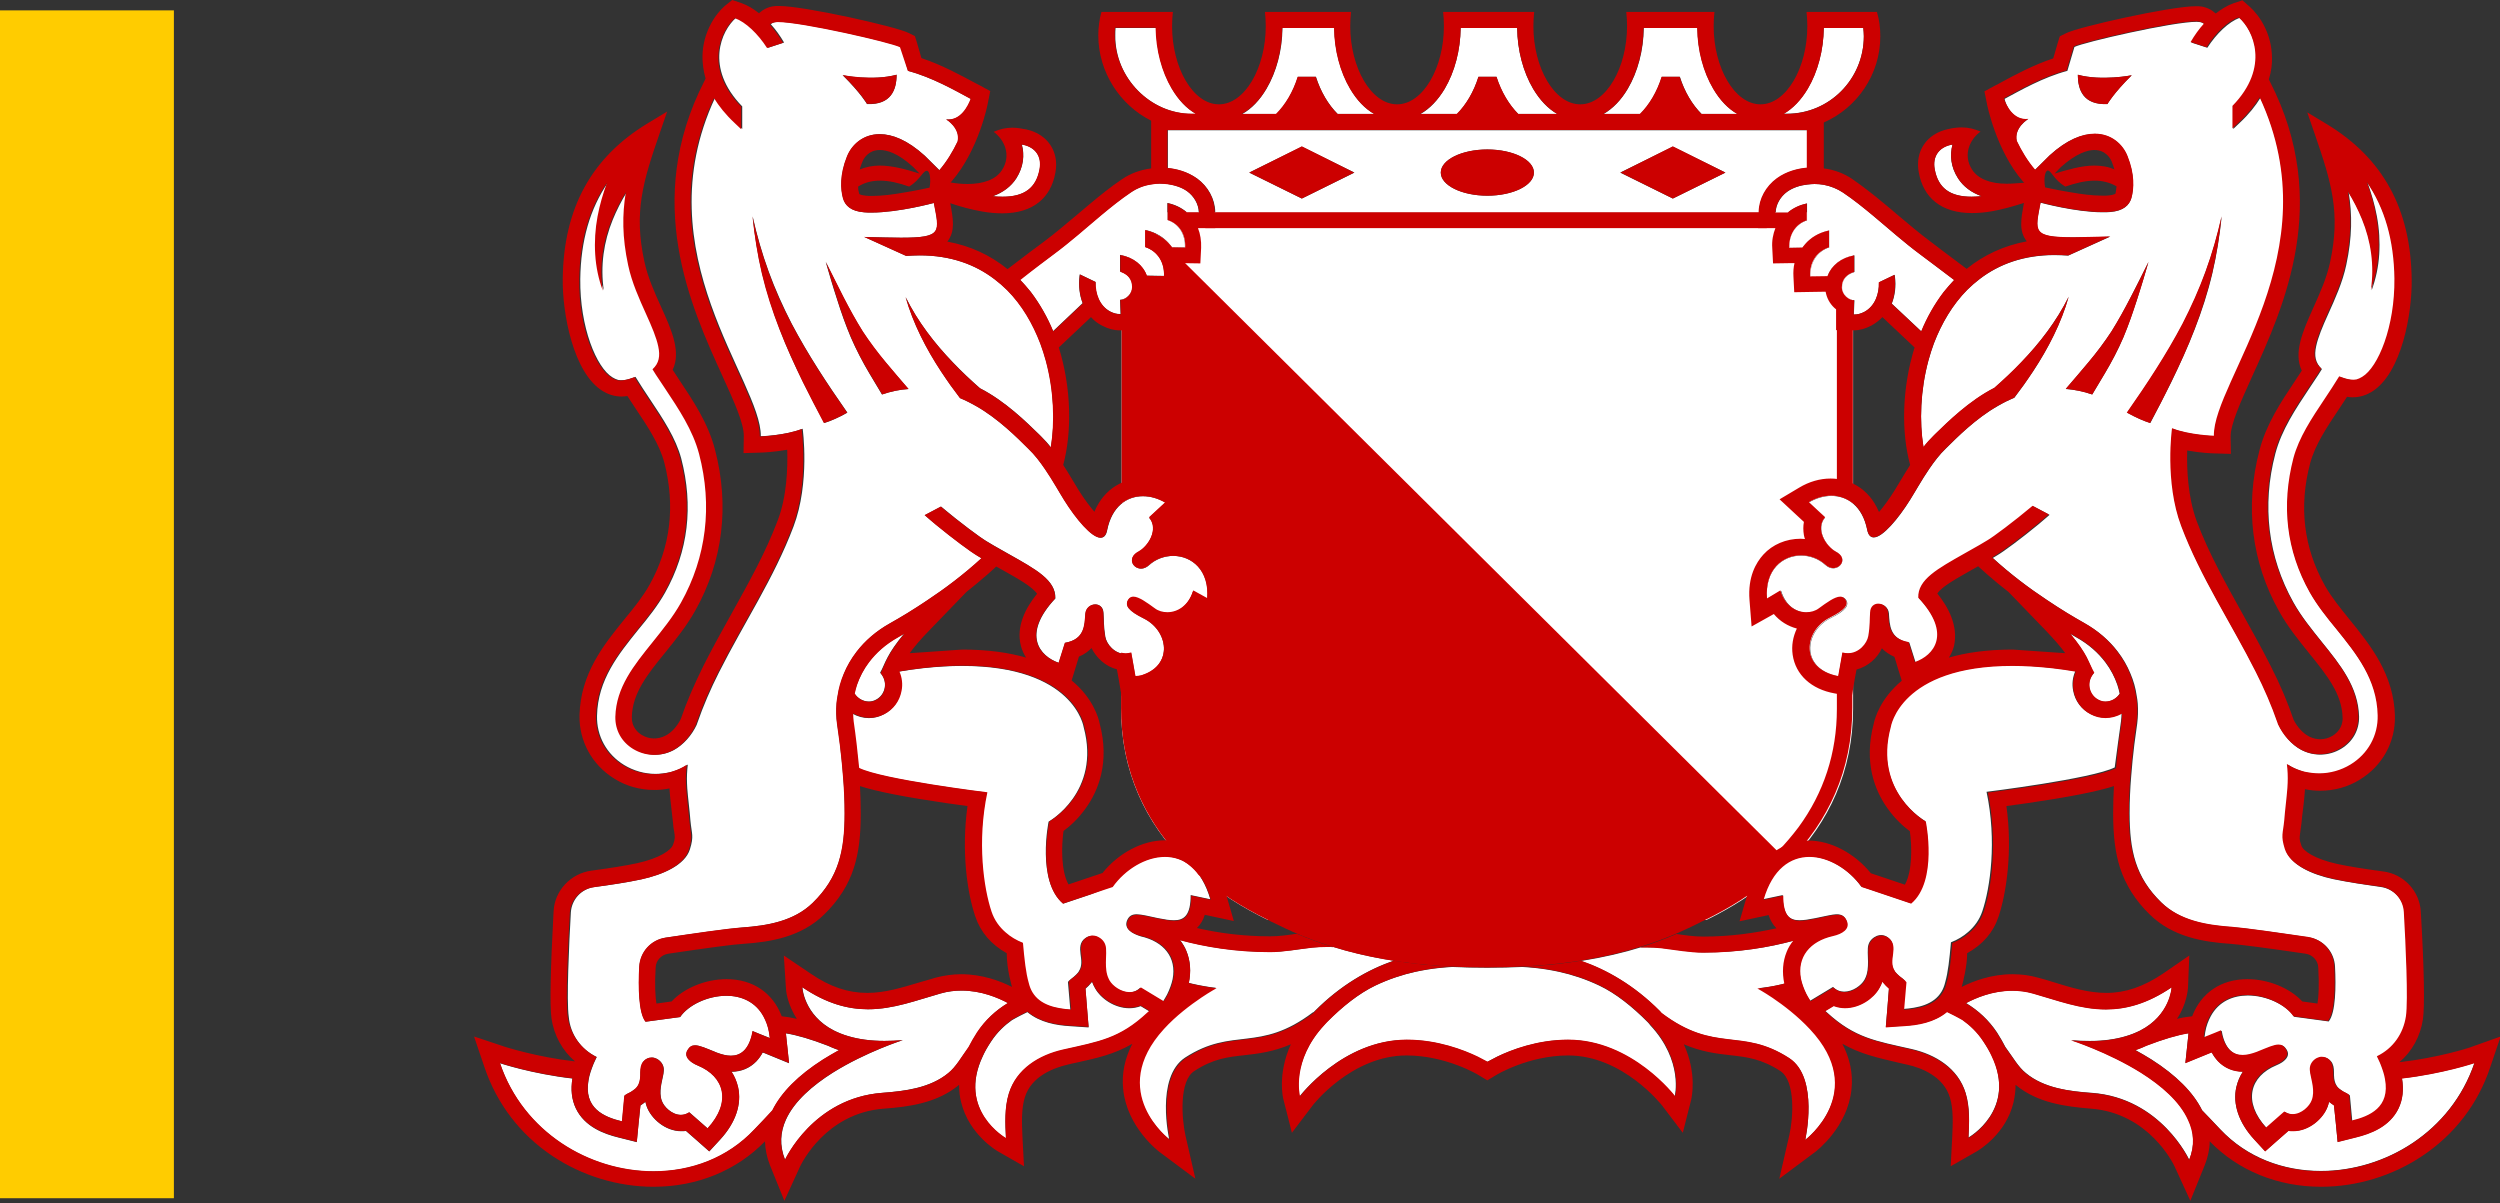 <svg width="160" height="77" viewBox="0 0 160 77" fill="none" xmlns="http://www.w3.org/2000/svg">
<rect x="0" y="0" width="160" height="77" fill="#333333" stroke="none"/>
<g clip-path="url(#clip0_910_7409)">
<path d="M11.129 0.664H0V76.686H11.129V0.664Z" fill="#FFCC00"/>
<path d="M109.205 58.88C110.812 58.099 112.286 57.152 113.575 56.056C113.86 55.658 114.178 55.359 114.546 55.159C117.041 52.635 118.598 49.363 118.598 45.36C118.598 45.36 118.598 42.503 118.598 41.789C118.498 41.822 118.397 41.839 118.28 41.839C118.163 41.839 118.046 41.822 117.929 41.789L117.661 43.3C115.183 42.835 115.45 40.394 117.125 39.563C118.079 39.082 118.381 38.733 118.096 38.368C118.012 38.268 117.912 38.218 117.795 38.218C117.443 38.218 116.924 38.6 116.422 38.965C116.204 39.132 115.919 39.215 115.618 39.215C114.965 39.215 114.262 38.799 113.96 37.819L113.09 38.301C112.939 36.458 114.094 35.544 115.266 35.544C115.819 35.544 116.388 35.743 116.823 36.142C116.991 36.291 117.158 36.358 117.326 36.358C117.862 36.358 118.23 35.694 117.51 35.312C116.823 34.946 116.17 33.817 116.807 33.102L115.769 32.139C116.237 31.857 116.74 31.724 117.209 31.724C117.711 31.724 118.196 31.89 118.598 32.222V19.201C118.28 19.134 117.912 18.819 117.912 18.37C117.912 17.872 118.213 17.573 118.598 17.424V16.344C117.811 16.51 117.225 16.992 116.991 17.656L115.886 17.673C115.836 16.842 116.237 16.095 117.091 15.812V14.733C116.371 14.882 115.903 15.231 115.618 15.547C115.534 15.63 115.467 15.729 115.383 15.829L114.546 15.846C114.513 15.049 114.915 14.334 115.668 14.085V13.587H112.604H77.776H74.712V14.085C75.482 14.334 75.884 15.049 75.834 15.846L74.997 15.829C74.93 15.729 74.846 15.646 74.762 15.547C74.478 15.248 73.992 14.899 73.289 14.733V15.812C74.126 16.095 74.528 16.842 74.494 17.673L73.389 17.656C73.155 16.992 72.569 16.527 71.782 16.344V17.424C72.167 17.573 72.451 17.872 72.451 18.37C72.451 18.802 72.1 19.134 71.782 19.201V32.206C72.184 31.873 72.653 31.724 73.155 31.724C73.64 31.724 74.143 31.873 74.595 32.139L73.557 33.102C74.176 33.833 73.523 34.946 72.853 35.312C72.133 35.694 72.519 36.358 73.038 36.358C73.205 36.358 73.373 36.291 73.54 36.142C73.975 35.743 74.545 35.544 75.097 35.544C76.269 35.544 77.425 36.441 77.274 38.301L76.37 37.803C76.068 38.783 75.365 39.198 74.712 39.198C74.411 39.198 74.126 39.115 73.908 38.949C73.406 38.584 72.887 38.202 72.535 38.202C72.418 38.202 72.301 38.251 72.234 38.351C71.966 38.716 72.251 39.082 73.205 39.547C74.896 40.377 75.164 42.819 72.669 43.284L72.401 41.772C72.284 41.806 72.167 41.822 72.05 41.822C71.949 41.822 71.849 41.806 71.748 41.789V45.36C71.748 49.379 73.322 52.651 75.834 55.176C76.152 55.359 76.453 55.641 76.721 56.006C78.011 57.136 79.518 58.083 81.142 58.88C81.142 58.88 109.205 58.88 109.205 58.88Z" fill="white"/>
<path d="M119.285 2.309C119.285 2.126 119.268 1.96 119.251 1.778H116.723C116.706 3.206 116.338 4.585 115.702 5.664C115.266 6.395 114.747 6.943 114.161 7.275H114.345C117.075 7.292 119.285 5.066 119.285 2.309ZM116.723 11.826C116.522 11.793 116.338 11.776 116.137 11.776C115.986 11.776 115.836 11.793 115.685 11.809C115.216 11.859 114.747 12.009 114.379 12.274C113.96 12.573 113.659 13.072 113.642 13.603H114.429C114.781 13.321 115.199 13.122 115.651 13.022V14.101C114.881 14.351 114.479 15.065 114.529 15.862L115.367 15.845C115.434 15.746 115.517 15.663 115.601 15.563C115.886 15.264 116.371 14.915 117.075 14.749V15.829C116.237 16.111 115.836 16.859 115.869 17.689L116.974 17.672C117.225 16.975 117.845 16.493 118.682 16.344V17.407C118.247 17.54 117.895 17.839 117.895 18.387C117.895 18.868 118.33 19.217 118.682 19.217L118.649 20.131C118.649 20.131 118.649 20.131 118.665 20.131C118.9 20.131 119.101 20.064 119.318 19.965C120.005 19.599 120.273 18.802 120.256 18.071L121.261 17.589C121.261 17.623 121.277 17.656 121.277 17.706C121.361 18.32 121.277 18.918 121.076 19.433L122.969 21.21C123.337 20.313 123.822 19.466 124.409 18.686C124.626 18.42 124.844 18.154 125.078 17.922C124.258 17.307 123.253 16.543 122.918 16.294C121.863 15.513 120.892 14.65 119.888 13.803C119.268 13.288 118.632 12.773 117.962 12.324C117.577 12.075 117.158 11.909 116.723 11.826ZM134.288 44.795C134.438 44.878 134.589 44.911 134.74 44.911C135.108 44.911 135.46 44.712 135.661 44.396C135.627 44.214 135.56 44.014 135.51 43.832C135.342 43.333 135.091 42.852 134.74 42.387C134.288 41.789 133.685 41.241 132.881 40.792C132.764 40.726 132.63 40.643 132.479 40.56C133.015 41.208 133.333 41.672 133.534 42.071C133.752 42.47 133.852 42.785 134.003 43.084C133.953 43.134 133.919 43.184 133.886 43.234C133.517 43.782 133.735 44.513 134.288 44.795ZM56.812 42.054C57.013 41.672 57.331 41.191 57.867 40.543C57.733 40.626 57.583 40.709 57.465 40.776C56.662 41.224 56.059 41.772 55.607 42.37C55.255 42.835 55.021 43.333 54.837 43.815C54.77 43.998 54.719 44.197 54.686 44.38C54.887 44.695 55.239 44.895 55.607 44.895C55.758 44.895 55.908 44.861 56.059 44.778C56.611 44.496 56.829 43.765 56.444 43.201C56.411 43.151 56.377 43.101 56.327 43.051C56.494 42.769 56.595 42.453 56.812 42.054ZM126.183 12.59C126.384 12.59 126.602 12.573 126.82 12.557C126.167 12.324 125.648 11.942 125.313 11.411C124.844 10.697 124.777 9.933 124.961 9.252C124.928 9.252 124.894 9.268 124.861 9.268C124.074 9.434 123.672 10.032 123.822 10.83C124.04 12.025 124.794 12.59 126.183 12.59ZM135.744 46.157C135.761 45.991 135.778 45.825 135.778 45.642C135.46 45.825 135.091 45.924 134.723 45.924C134.388 45.924 134.087 45.841 133.785 45.692C133.199 45.393 132.797 44.845 132.68 44.197C132.596 43.782 132.647 43.35 132.814 42.968C132.814 42.968 132.814 42.951 132.797 42.951C132.345 42.868 131.843 42.802 131.29 42.736C130.369 42.636 129.532 42.586 128.762 42.586C121.562 42.586 120.976 46.506 120.976 46.506C119.854 50.675 123.22 52.551 123.22 52.551C123.22 52.551 123.99 56.355 122.282 57.8L120.507 57.202L119.62 56.903L119.117 56.737C118.314 55.608 117.008 54.81 115.769 54.81C114.563 54.81 113.408 55.574 112.838 57.551L114.094 57.285C114.094 58.564 114.513 58.896 115.166 58.896C115.3 58.896 115.45 58.88 115.601 58.863C115.785 58.83 115.969 58.796 116.17 58.763C116.79 58.647 117.242 58.514 117.56 58.514C117.862 58.514 118.062 58.63 118.18 58.946C118.347 59.428 117.878 59.727 117.276 59.876C115.802 60.208 114.965 61.238 115.233 62.617C115.3 62.932 115.4 63.248 115.584 63.596C115.651 63.746 115.735 63.879 115.836 64.028C115.836 64.028 115.852 64.028 115.852 64.045L117.309 63.165C117.527 63.38 117.778 63.464 118.029 63.464C118.582 63.464 119.117 63.065 119.318 62.716C119.335 62.683 119.352 62.65 119.369 62.617C119.536 62.284 119.553 61.902 119.553 61.553C119.553 61.354 119.536 61.155 119.536 60.972C119.536 60.756 119.536 60.574 119.586 60.441C119.67 60.175 119.888 59.992 120.122 59.893C120.206 59.859 120.306 59.843 120.39 59.843C120.541 59.843 120.691 59.893 120.825 59.992C121.177 60.241 121.177 60.623 121.127 61.005C121.076 61.404 121.009 61.77 121.227 62.102C121.244 62.135 121.261 62.151 121.277 62.185C121.361 62.284 121.462 62.384 121.562 62.467C121.629 62.517 121.93 62.733 121.93 62.816L121.78 64.576C122.717 64.51 123.755 64.311 124.258 63.464C124.358 63.297 124.442 63.082 124.492 62.866C124.676 62.218 124.76 61.421 124.861 60.308C125.279 60.142 125.648 59.926 125.966 59.644C126.368 59.295 126.686 58.863 126.87 58.315C127.372 56.82 127.808 53.83 127.138 50.675C127.138 50.675 133.886 49.844 135.342 49.113C135.476 48.1 135.61 47.087 135.744 46.157ZM129.8 7.624C129.8 7.624 128.879 8.172 129.063 9.036C129.365 9.667 129.75 10.315 130.235 10.879L131.173 9.949C132.278 8.936 133.249 8.571 134.053 8.571C135.108 8.571 135.845 9.235 136.146 9.999C136.615 11.162 136.565 12.092 136.397 12.69C136.263 13.138 135.895 13.504 135.058 13.57C134.907 13.587 134.74 13.587 134.572 13.587C132.848 13.587 130.587 12.972 130.587 12.972C130.235 14.832 130.018 15.198 132.697 15.198C133.316 15.198 134.087 15.181 135.041 15.148L132.362 16.36C132.061 16.344 131.776 16.327 131.491 16.327C129.515 16.327 127.942 16.909 126.702 17.855C126.418 18.071 126.15 18.304 125.899 18.553C124.944 19.516 124.258 20.712 123.772 21.974C123.638 22.34 123.521 22.705 123.421 23.07C122.902 24.997 122.835 27.007 123.102 28.618C123.303 28.369 123.504 28.136 123.739 27.904L123.856 27.787C124.66 27.007 126.016 25.661 127.64 24.831C128.243 24.299 128.812 23.768 129.365 23.187C130.554 21.941 131.608 20.562 132.395 19.001C131.91 20.679 131.089 22.29 130.118 23.768C129.733 24.349 129.331 24.914 128.913 25.462C128.544 25.612 128.209 25.778 127.875 25.977C126.451 26.774 125.246 28.003 124.542 28.701C124.124 29.099 123.789 29.548 123.471 30.013C123.22 30.378 123.002 30.744 122.768 31.126C122.6 31.408 122.416 31.707 122.249 31.989C121.495 33.202 120.49 34.398 119.921 34.398C119.72 34.398 119.569 34.248 119.502 33.916C119.201 32.405 118.247 31.74 117.209 31.74C116.723 31.74 116.221 31.89 115.769 32.156L116.807 33.119C116.187 33.85 116.84 34.962 117.51 35.328C118.23 35.71 117.845 36.374 117.326 36.374C117.158 36.374 116.991 36.308 116.823 36.158C116.388 35.76 115.819 35.56 115.266 35.56C114.094 35.56 112.939 36.457 113.089 38.318L113.994 37.819C114.295 38.799 114.998 39.214 115.651 39.214C115.953 39.214 116.237 39.131 116.455 38.965C116.957 38.6 117.476 38.218 117.828 38.218C117.945 38.218 118.062 38.268 118.129 38.367C118.397 38.733 118.113 39.098 117.158 39.563C115.467 40.394 115.199 42.835 117.694 43.3L117.962 41.789C118.079 41.822 118.196 41.839 118.314 41.839C119.034 41.839 119.536 41.208 119.62 40.742C119.737 40.061 119.703 39.646 119.737 39.214C119.754 38.832 120.005 38.666 120.256 38.666C120.557 38.666 120.859 38.882 120.892 39.264C120.942 39.978 120.926 40.908 122.198 41.124L122.6 42.403C123.806 41.988 125.011 40.609 122.818 38.284C122.784 37.105 124.04 36.424 125.798 35.444C126.1 35.278 126.418 35.095 126.736 34.913C126.903 34.813 127.071 34.713 127.238 34.614C127.59 34.398 128.946 33.418 130.135 32.405L131.173 32.953C130.955 33.136 130.721 33.335 130.453 33.567C129.382 34.448 128.226 35.311 127.791 35.56C127.707 35.61 127.623 35.66 127.54 35.71C128.678 36.756 129.901 37.67 131.006 38.401C131.458 38.7 131.893 38.982 132.295 39.231C132.697 39.48 133.082 39.696 133.4 39.879C134.288 40.377 134.991 40.992 135.527 41.689C135.878 42.138 136.146 42.619 136.347 43.101C136.548 43.566 136.682 44.048 136.749 44.529C136.782 44.695 136.799 44.845 136.816 45.011C136.849 45.459 136.833 45.891 136.782 46.306C136.715 46.755 136.665 47.203 136.598 47.652C136.515 48.333 136.448 48.997 136.397 49.678C136.33 50.475 136.297 51.256 136.297 52.037C136.297 54.428 136.665 56.139 138.34 57.767C139.545 58.946 141.236 59.228 142.877 59.344C143.731 59.394 146.126 59.743 147.75 59.992C148.688 60.125 149.391 60.906 149.441 61.852C149.508 63.131 149.491 64.809 149.039 65.374L146.829 65.075C146.31 64.311 145.071 63.713 143.865 63.713C142.928 63.713 142.007 64.078 141.488 65.041C141.337 65.324 141.203 65.656 141.136 66.055C141.119 66.171 141.102 66.287 141.086 66.42L141.789 66.138L142.191 65.972C142.208 66.071 142.224 66.154 142.241 66.237C142.475 67.201 142.978 67.549 143.581 67.549C143.865 67.549 144.167 67.466 144.485 67.35C144.518 67.334 144.552 67.317 144.602 67.3C145.171 67.068 145.573 66.885 145.874 66.885C146.075 66.885 146.226 66.968 146.36 67.201C146.544 67.516 146.36 67.782 146.042 67.998C145.941 68.064 145.807 68.131 145.69 68.18C143.999 68.878 143.514 70.506 145.071 72.2L146.243 71.17C146.427 71.286 146.611 71.336 146.779 71.336C147.348 71.336 147.867 70.821 148.001 70.439C148.219 69.858 147.984 69.194 147.901 68.712C147.884 68.579 147.867 68.446 147.884 68.347C147.917 68.081 148.101 67.865 148.319 67.749C148.42 67.699 148.52 67.666 148.637 67.666C148.738 67.666 148.838 67.682 148.939 67.732C149.039 67.782 149.123 67.848 149.19 67.931C149.341 68.114 149.374 68.363 149.374 68.612C149.374 68.745 149.374 68.895 149.391 69.028C149.424 69.26 149.491 69.476 149.692 69.659C149.793 69.742 149.893 69.808 149.994 69.875C150.061 69.908 150.379 70.057 150.395 70.124L150.546 71.751C151.718 71.469 153.007 70.904 152.689 69.094C152.639 68.795 152.539 68.446 152.371 68.064C152.321 67.931 152.254 67.782 152.17 67.632C153.192 67.134 153.861 66.188 154.029 65.075C154.18 64.061 154.012 60.457 153.895 58.398C153.845 57.567 153.208 56.886 152.388 56.77C151.45 56.637 150.245 56.455 149.357 56.272C147.951 55.973 146.594 55.358 146.276 54.362C146.008 53.498 146.159 53.398 146.243 52.518C146.31 51.837 146.394 51.14 146.444 50.459C146.444 50.359 146.461 50.243 146.461 50.143C146.477 49.745 146.461 49.329 146.41 48.931C146.494 48.98 146.578 49.03 146.661 49.08C146.929 49.23 147.214 49.329 147.499 49.412C147.817 49.495 148.135 49.529 148.47 49.529C149.173 49.529 149.86 49.346 150.479 48.964C151.601 48.283 152.254 47.104 152.221 45.808C152.17 43.499 150.847 41.872 149.575 40.294C148.972 39.547 148.336 38.766 147.867 37.935C146.377 35.278 146.025 32.388 146.829 29.349C147.181 28.02 147.984 26.824 148.838 25.545C149.156 25.064 149.458 24.615 149.759 24.117C149.759 24.117 150.429 24.416 150.864 24.316C150.981 24.283 151.099 24.233 151.233 24.15C152.254 23.519 153.342 20.945 153.292 17.855C153.259 15.397 152.673 13.354 151.517 11.677C151.768 12.374 151.986 13.105 152.12 13.836C152.271 14.633 152.321 15.463 152.271 16.261C152.221 17.075 152.053 17.855 151.785 18.586C151.902 17.805 151.902 17.025 151.802 16.261C151.701 15.497 151.501 14.766 151.216 14.068C150.965 13.454 150.663 12.856 150.312 12.291C150.546 13.72 150.546 15.165 150.161 16.958C149.927 18.071 149.441 19.134 149.022 20.064C148.637 20.911 148.353 21.592 148.235 22.157C148.101 22.771 148.185 23.236 148.604 23.619C148.537 23.735 148.453 23.851 148.386 23.967C148.202 24.25 148.001 24.549 147.8 24.848C146.929 26.16 146.025 27.505 145.623 29.033C144.753 32.355 145.154 35.643 146.779 38.55C147.298 39.48 147.967 40.294 148.604 41.091C149.793 42.569 150.931 43.965 150.981 45.858C150.998 46.722 150.58 47.469 149.843 47.917C149.073 48.383 148.152 48.416 147.365 48.034C147.348 48.017 147.314 48.017 147.298 48.001C146.695 47.685 146.159 47.087 145.841 46.389C145.824 46.356 145.824 46.323 145.808 46.29C145.422 45.177 144.954 44.081 144.418 43.035C142.844 39.912 140.885 36.989 139.646 33.7C138.574 30.877 139.06 27.439 139.06 27.439C140.148 27.87 141.739 27.92 141.739 27.92C141.688 24.399 149.307 16.227 144.669 6.262C144.351 6.777 143.932 7.308 143.346 7.857L142.928 8.255V6.81C145.355 4.319 144.234 1.944 143.329 1.146C142.643 1.396 141.856 2.143 141.27 3.057L140.248 2.724C140.5 2.309 140.784 1.911 141.102 1.545C141.002 1.479 140.901 1.429 140.784 1.412C140.734 1.412 140.667 1.396 140.583 1.396C139.06 1.396 133.333 2.708 132.764 3.007L132.312 4.535C130.755 4.95 129.315 5.78 128.293 6.329C128.377 6.76 128.846 7.74 129.8 7.624ZM141.169 17.373C141.588 16.227 141.923 15.048 142.191 13.852C142.057 15.082 141.873 16.294 141.588 17.506C141.303 18.719 140.918 19.898 140.466 21.061C140.014 22.223 139.495 23.353 138.959 24.466C138.524 25.346 138.072 26.209 137.62 27.073C137.201 26.94 136.699 26.724 136.146 26.409C137.435 24.565 138.675 22.688 139.713 20.712C140.265 19.632 140.768 18.52 141.169 17.373ZM136.766 19.184C136.498 19.981 136.23 20.795 135.895 21.592C135.56 22.389 135.141 23.17 134.706 23.901C134.438 24.349 134.17 24.798 133.902 25.246C133.333 25.047 132.764 24.931 132.211 24.897C132.697 24.333 133.199 23.751 133.668 23.187C134.204 22.539 134.689 21.891 135.142 21.21C135.577 20.513 135.979 19.782 136.364 19.034C136.749 18.287 137.117 17.523 137.502 16.776C137.268 17.573 137.017 18.387 136.766 19.184ZM136.431 4.817C135.259 5.963 134.874 6.661 134.874 6.661C133.316 6.727 132.982 5.747 132.982 4.784C134.505 5.199 136.431 4.817 136.431 4.817ZM115.668 8.338H74.745V10.763C75.298 10.813 76.001 10.996 76.621 11.428C77.324 11.942 77.759 12.74 77.776 13.553V13.587H112.587V13.553C112.604 12.74 113.039 11.942 113.742 11.428C114.379 10.962 115.116 10.796 115.668 10.746V8.338ZM83.318 12.706L79.953 11.046L83.318 9.385L86.684 11.046L83.318 12.706ZM95.19 12.524C93.549 12.524 92.21 11.859 92.21 11.046C92.21 10.232 93.549 9.567 95.19 9.567C96.831 9.567 98.171 10.232 98.171 11.046C98.171 11.859 96.831 12.524 95.19 12.524ZM107.062 12.706L103.696 11.046L107.062 9.385L110.427 11.046L107.062 12.706ZM72.117 58.946C72.234 58.63 72.435 58.514 72.736 58.514C73.054 58.514 73.506 58.63 74.126 58.763C74.327 58.796 74.511 58.83 74.695 58.863C74.846 58.88 74.997 58.896 75.13 58.896C75.784 58.896 76.202 58.581 76.202 57.285L77.458 57.551C76.889 55.574 75.733 54.81 74.528 54.81C73.289 54.81 71.983 55.624 71.179 56.737L70.677 56.903L69.823 57.235L68.048 57.833C66.323 56.388 67.11 52.585 67.11 52.585C67.11 52.585 70.476 50.708 69.354 46.539C69.354 46.539 68.768 42.619 61.568 42.619C60.798 42.619 59.96 42.669 59.039 42.769C58.487 42.835 57.985 42.902 57.532 42.985C57.532 42.985 57.532 43.001 57.516 43.001C57.683 43.383 57.733 43.815 57.65 44.23C57.532 44.878 57.131 45.426 56.545 45.725C56.26 45.875 55.942 45.958 55.607 45.958C55.239 45.958 54.887 45.858 54.552 45.675C54.552 45.858 54.569 46.024 54.586 46.19C54.719 47.12 54.853 48.117 54.937 49.163C56.394 49.894 63.142 50.724 63.142 50.724C62.489 53.88 62.907 56.87 63.41 58.365C63.594 58.913 63.912 59.344 64.314 59.693C64.632 59.976 65 60.192 65.419 60.358C65.503 61.454 65.586 62.268 65.787 62.916C65.838 63.148 65.921 63.347 66.022 63.513C66.524 64.361 67.562 64.56 68.5 64.626L68.349 62.866C68.349 62.783 68.667 62.567 68.718 62.517C68.818 62.434 68.918 62.334 69.002 62.234C69.019 62.201 69.036 62.185 69.052 62.151C69.27 61.803 69.203 61.437 69.153 61.055C69.103 60.673 69.103 60.291 69.454 60.042C69.588 59.943 69.739 59.893 69.89 59.893C69.99 59.893 70.074 59.909 70.157 59.943C70.392 60.026 70.61 60.225 70.693 60.491C70.744 60.623 70.744 60.806 70.744 61.022C70.744 61.205 70.727 61.404 70.727 61.603C70.727 61.952 70.76 62.334 70.911 62.666C70.928 62.7 70.945 62.733 70.961 62.766C71.162 63.098 71.698 63.513 72.251 63.513C72.502 63.513 72.753 63.43 72.971 63.214L74.427 64.095C74.427 64.095 74.444 64.095 74.444 64.078C74.544 63.929 74.612 63.779 74.695 63.646C74.863 63.297 74.98 62.982 75.047 62.666C75.315 61.271 74.478 60.258 73.004 59.926C72.435 59.743 71.949 59.444 72.117 58.946ZM126.937 66.636C126.535 66.021 126.049 65.59 125.597 65.257C125.43 65.158 125.262 65.075 125.078 64.975L124.609 64.743C123.806 65.423 122.717 65.59 121.914 65.639L120.691 65.722L120.792 64.51L120.892 63.248C120.758 63.131 120.624 62.998 120.49 62.832C120.49 62.816 120.474 62.816 120.474 62.799C120.423 62.949 120.356 63.098 120.273 63.231C119.904 63.862 119.034 64.493 118.079 64.493C117.828 64.493 117.594 64.444 117.359 64.361L116.807 64.693C116.84 64.726 116.89 64.759 116.924 64.792C118.716 66.437 120.055 66.619 122.332 67.134C123.873 67.483 125.313 68.363 125.798 69.941C126.083 70.855 126.033 71.851 125.982 72.798C125.982 72.798 129.13 71.021 127.456 67.516C127.322 67.267 127.138 66.951 126.937 66.636ZM105.454 65.423C104.466 64.427 103.411 63.58 102.356 63.082C101.486 62.666 100.615 62.384 99.795 62.201C99.259 62.085 98.74 62.002 98.254 61.952C97.969 61.919 97.702 61.902 97.434 61.886C96.731 61.919 95.977 61.935 95.19 61.935C94.403 61.935 93.65 61.919 92.946 61.886C92.678 61.902 92.41 61.919 92.109 61.952C91.624 62.002 91.104 62.085 90.569 62.201C89.748 62.384 88.877 62.666 88.007 63.082C86.952 63.596 85.897 64.427 84.909 65.423C84.842 65.49 84.792 65.54 84.742 65.606C82.598 67.915 83.168 70.174 83.168 70.174C83.168 70.174 85.914 66.553 90.016 66.553C91.975 66.553 93.666 67.201 94.537 67.632L95.173 67.965L95.809 67.632C96.68 67.217 98.371 66.553 100.33 66.553C104.433 66.553 107.179 70.174 107.179 70.174C107.179 70.174 107.765 67.915 105.605 65.606C105.571 65.556 105.521 65.49 105.454 65.423ZM84.156 64.693C85.78 63.065 87.571 62.035 89.196 61.487C87.722 61.255 86.466 60.956 85.344 60.607C85.227 60.607 85.11 60.59 84.993 60.59C84.641 60.59 84.29 60.607 83.971 60.64C83.034 60.756 82.146 60.922 81.292 60.922C79.065 60.922 77.106 60.59 75.516 60.158C75.683 60.374 75.834 60.607 75.934 60.873C76.185 61.487 76.236 62.185 76.085 62.899C76.152 62.916 76.202 62.932 76.269 62.949C76.57 63.015 76.855 63.082 77.09 63.115C77.542 63.198 77.81 63.214 77.81 63.214C77.81 63.214 77.408 63.43 76.838 63.812C76.152 64.277 75.231 64.975 74.444 65.822C70.744 69.858 74.829 72.914 74.829 72.914C74.829 72.914 73.925 68.945 75.85 67.682C78.931 65.689 80.572 67.4 84.022 64.792C84.072 64.792 84.105 64.743 84.156 64.693ZM73.557 64.726L73.004 64.394C72.786 64.477 72.535 64.527 72.284 64.527C71.313 64.527 70.442 63.895 70.091 63.264C70.007 63.115 69.94 62.982 69.89 62.832C69.89 62.849 69.873 62.849 69.873 62.866C69.739 63.032 69.605 63.165 69.471 63.281L69.572 64.543L69.672 65.756L68.45 65.673C67.646 65.623 66.574 65.457 65.754 64.776L65.285 65.008C65.101 65.108 64.933 65.191 64.766 65.291C64.297 65.623 63.828 66.055 63.426 66.669C63.209 66.985 63.041 67.284 62.907 67.583C61.233 71.087 64.381 72.864 64.381 72.864C64.331 71.918 64.297 70.921 64.565 70.007C65.051 68.43 66.491 67.566 68.031 67.201C70.325 66.669 71.648 66.503 73.439 64.859C73.49 64.792 73.523 64.759 73.557 64.726ZM113.525 63.846C112.956 63.464 112.554 63.248 112.554 63.248C112.554 63.248 112.838 63.214 113.274 63.148C113.508 63.115 113.793 63.048 114.094 62.982C114.144 62.965 114.211 62.949 114.278 62.932C114.128 62.218 114.178 61.52 114.429 60.906C114.529 60.657 114.68 60.407 114.848 60.192C113.257 60.623 111.298 60.956 109.071 60.956C108.217 60.956 107.329 60.773 106.392 60.673C106.074 60.64 105.722 60.623 105.37 60.623C105.253 60.623 105.153 60.623 105.036 60.623C103.914 60.972 102.641 61.271 101.184 61.504C102.809 62.052 104.6 63.065 106.224 64.709C106.275 64.759 106.308 64.792 106.342 64.842C109.791 67.45 111.432 65.739 114.513 67.732C116.438 68.978 115.534 72.964 115.534 72.964C115.534 72.964 119.603 69.908 115.919 65.872C115.132 65.008 114.195 64.294 113.525 63.846ZM153.727 69.011C153.845 69.725 153.778 70.356 153.51 70.921C152.94 72.117 151.685 72.549 150.797 72.781L149.608 73.08L149.491 71.868L149.374 70.738C149.274 70.672 149.156 70.589 149.056 70.506C149.039 70.606 149.006 70.705 148.972 70.805C148.687 71.585 147.783 72.383 146.762 72.383C146.661 72.383 146.561 72.383 146.461 72.366L145.741 72.997L144.97 73.678L144.267 72.914C143.279 71.851 142.877 70.655 143.128 69.559C143.212 69.21 143.346 68.878 143.547 68.579C142.928 68.579 142.375 68.347 141.956 67.915C141.806 67.749 141.655 67.566 141.554 67.35L141.488 67.367L139.863 68.031L140.048 66.304C140.048 66.237 140.064 66.188 140.064 66.121C139.344 66.237 138.474 66.503 137.368 66.918C137.218 67.001 137.05 67.068 136.9 67.118C136.816 67.151 136.749 67.184 136.665 67.201C137.017 67.4 137.368 67.599 137.687 67.799C139.277 68.812 140.366 69.908 140.935 71.054C141.287 71.419 141.672 71.818 142.09 72.266C143.815 74.093 146.142 74.94 148.537 74.94C152.639 74.94 156.875 72.433 158.366 68.014C158.349 68.031 156.323 68.712 153.727 69.011ZM137.034 68.646C134.907 67.317 132.563 66.57 132.563 66.57C132.982 66.603 133.367 66.619 133.735 66.619C134.656 66.619 135.409 66.503 136.029 66.32C136.381 66.221 136.699 66.088 136.967 65.955C138.926 64.958 138.993 63.181 138.993 63.181C137.435 64.228 136.062 64.593 134.79 64.593C133.149 64.593 131.659 64.012 130.135 63.58C129.683 63.447 129.231 63.397 128.795 63.397C127.54 63.397 126.451 63.862 125.832 64.194C126.619 64.676 127.288 65.291 127.808 66.071C128.008 66.387 128.193 66.702 128.343 67.001C128.846 67.682 129.164 68.28 129.666 68.679C130.822 69.642 132.429 69.841 133.886 69.941C138.306 70.273 140.114 74.226 140.114 74.226C140.483 73.313 140.416 72.449 140.064 71.668C139.512 70.473 138.323 69.459 137.034 68.646ZM64.515 64.194C63.895 63.862 62.824 63.397 61.551 63.397C61.116 63.397 60.68 63.447 60.212 63.58C58.671 64.012 57.198 64.593 55.557 64.593C54.284 64.593 52.911 64.244 51.354 63.181C51.354 63.181 51.438 64.958 53.38 65.955C53.648 66.088 53.966 66.221 54.318 66.32C54.937 66.503 55.707 66.619 56.611 66.619C56.98 66.619 57.365 66.603 57.784 66.57C57.784 66.57 55.44 67.317 53.313 68.646C52.024 69.459 50.835 70.473 50.299 71.668C49.947 72.449 49.88 73.296 50.249 74.226C50.249 74.226 52.04 70.273 56.478 69.941C57.934 69.825 59.525 69.626 60.697 68.679C61.199 68.264 61.518 67.666 62.02 67.001C62.171 66.686 62.355 66.387 62.556 66.071C63.058 65.291 63.728 64.659 64.515 64.194ZM38.193 67.649C38.126 67.799 38.059 67.948 37.992 68.081C37.841 68.463 37.724 68.795 37.674 69.111C37.339 70.921 38.645 71.486 39.817 71.768L39.968 70.14C39.985 70.074 40.303 69.924 40.37 69.891C40.47 69.825 40.587 69.758 40.671 69.675C40.872 69.493 40.939 69.277 40.972 69.044C40.989 68.911 40.989 68.778 40.989 68.629C41.006 68.38 41.039 68.131 41.173 67.948C41.24 67.865 41.307 67.799 41.425 67.749C41.525 67.699 41.626 67.682 41.726 67.682C41.843 67.682 41.944 67.716 42.044 67.765C42.262 67.882 42.446 68.097 42.48 68.363C42.496 68.463 42.48 68.596 42.463 68.729C42.379 69.21 42.145 69.875 42.362 70.456C42.496 70.838 43.015 71.353 43.585 71.353C43.769 71.353 43.936 71.303 44.12 71.187L45.292 72.216C46.85 70.522 46.364 68.895 44.673 68.197C44.539 68.147 44.422 68.081 44.321 68.014C44.003 67.799 43.819 67.516 44.003 67.217C44.137 66.985 44.288 66.902 44.489 66.902C44.79 66.902 45.175 67.084 45.761 67.317C45.795 67.334 45.828 67.35 45.879 67.367C46.197 67.483 46.498 67.566 46.783 67.566C47.386 67.566 47.871 67.217 48.122 66.254C48.139 66.171 48.156 66.071 48.172 65.988L48.574 66.154L49.278 66.437C49.261 66.32 49.244 66.188 49.227 66.071C49.16 65.673 49.026 65.34 48.876 65.058C48.357 64.111 47.436 63.729 46.498 63.729C45.292 63.729 44.053 64.327 43.534 65.091L41.324 65.39C40.872 64.826 40.855 63.165 40.922 61.869C40.972 60.922 41.676 60.158 42.614 60.009C44.221 59.776 46.632 59.428 47.486 59.361C49.11 59.245 50.801 58.962 52.024 57.783C53.698 56.139 54.066 54.428 54.066 52.053C54.066 51.273 54.033 50.492 53.966 49.695C53.916 49.014 53.832 48.333 53.765 47.668C53.715 47.22 53.648 46.772 53.581 46.323C53.514 45.908 53.514 45.459 53.547 45.028C53.564 44.861 53.581 44.712 53.614 44.546C53.698 44.064 53.832 43.599 54.016 43.117C54.217 42.619 54.502 42.154 54.837 41.706C55.373 41.008 56.076 40.394 56.963 39.895C57.281 39.713 57.666 39.497 58.068 39.248C58.47 38.998 58.906 38.733 59.358 38.417C60.463 37.686 61.685 36.773 62.824 35.727C62.74 35.677 62.656 35.627 62.572 35.577C62.154 35.328 60.998 34.481 59.91 33.584C59.642 33.368 59.408 33.169 59.19 32.969L60.228 32.421C61.434 33.434 62.773 34.431 63.125 34.63C63.292 34.73 63.46 34.83 63.627 34.929C63.946 35.112 64.264 35.295 64.565 35.461C66.323 36.457 67.579 37.138 67.546 38.301C65.369 40.626 66.558 42.005 67.763 42.42L68.165 41.141C69.438 40.925 69.421 39.995 69.471 39.281C69.504 38.899 69.806 38.683 70.107 38.683C70.359 38.683 70.61 38.849 70.626 39.231C70.66 39.646 70.626 40.078 70.744 40.759C70.827 41.224 71.33 41.855 72.05 41.855C72.167 41.855 72.284 41.839 72.401 41.805L72.669 43.317C75.147 42.852 74.879 40.41 73.205 39.58C72.251 39.098 71.949 38.749 72.234 38.384C72.317 38.268 72.418 38.234 72.535 38.234C72.887 38.234 73.406 38.617 73.908 38.982C74.126 39.148 74.41 39.231 74.712 39.231C75.365 39.231 76.068 38.816 76.37 37.836L77.274 38.334C77.424 36.49 76.269 35.577 75.097 35.577C74.544 35.577 73.975 35.776 73.54 36.175C73.372 36.324 73.205 36.391 73.037 36.391C72.502 36.391 72.133 35.727 72.853 35.344C73.54 34.979 74.193 33.85 73.557 33.136L74.595 32.172C74.126 31.89 73.624 31.757 73.155 31.757C72.117 31.757 71.162 32.421 70.861 33.933C70.794 34.282 70.643 34.414 70.442 34.414C69.873 34.414 68.868 33.202 68.115 32.006C67.931 31.724 67.763 31.425 67.596 31.142C67.378 30.76 67.144 30.395 66.892 30.03C66.574 29.564 66.239 29.116 65.821 28.718C65.118 28.02 63.895 26.807 62.489 25.994C62.154 25.811 61.802 25.628 61.451 25.479C61.032 24.931 60.613 24.366 60.245 23.785C59.257 22.29 58.437 20.695 57.968 19.018C58.738 20.596 59.81 21.974 60.998 23.203C61.551 23.785 62.12 24.316 62.723 24.848C64.347 25.678 65.704 27.023 66.507 27.804L66.624 27.92C66.859 28.153 67.077 28.385 67.261 28.634C67.529 27.007 67.462 24.997 66.943 23.087C66.842 22.722 66.725 22.34 66.591 21.991C66.106 20.712 65.419 19.516 64.465 18.569C64.213 18.32 63.946 18.088 63.661 17.872C62.422 16.925 60.848 16.344 58.872 16.344C58.587 16.344 58.303 16.36 58.001 16.377L55.322 15.165C56.277 15.181 57.047 15.214 57.666 15.214C60.346 15.214 60.128 14.849 59.776 12.989C59.776 12.989 57.516 13.603 55.791 13.603C55.624 13.603 55.456 13.603 55.306 13.587C54.468 13.52 54.1 13.155 53.966 12.706C53.798 12.108 53.748 11.178 54.217 10.016C54.519 9.252 55.255 8.587 56.31 8.587C57.114 8.587 58.085 8.969 59.19 9.966L60.128 10.896C60.613 10.331 60.998 9.684 61.3 9.052C61.501 8.189 60.563 7.641 60.563 7.641C61.518 7.757 61.986 6.777 62.137 6.329C61.116 5.78 59.659 4.95 58.118 4.535L57.666 3.007C57.08 2.708 51.354 1.396 49.847 1.396C49.763 1.396 49.713 1.396 49.646 1.412C49.529 1.429 49.412 1.479 49.328 1.545C49.646 1.894 49.931 2.293 50.182 2.724L49.16 3.057C48.591 2.143 47.804 1.379 47.101 1.146C46.18 1.944 45.075 4.319 47.503 6.81V8.255L47.084 7.857C46.498 7.308 46.08 6.777 45.761 6.262C41.123 16.227 48.742 24.399 48.692 27.92C48.692 27.92 50.282 27.87 51.371 27.439C51.371 27.439 51.856 30.877 50.785 33.7C49.545 36.989 47.587 39.912 46.013 43.035C45.477 44.097 45.008 45.177 44.623 46.29C44.606 46.323 44.606 46.356 44.589 46.389C44.271 47.071 43.735 47.668 43.133 48.001C43.116 48.017 43.082 48.017 43.066 48.034C42.279 48.432 41.358 48.383 40.587 47.917C39.834 47.469 39.432 46.705 39.449 45.858C39.499 43.965 40.621 42.569 41.827 41.091C42.463 40.294 43.133 39.48 43.652 38.55C45.276 35.643 45.678 32.355 44.807 29.033C44.405 27.505 43.501 26.16 42.63 24.848C42.429 24.549 42.245 24.266 42.044 23.967C41.96 23.851 41.894 23.735 41.827 23.619C42.245 23.236 42.329 22.771 42.195 22.157C42.078 21.592 41.776 20.911 41.408 20.064C40.989 19.134 40.504 18.071 40.269 16.958C39.884 15.165 39.884 13.72 40.119 12.291C39.767 12.856 39.466 13.454 39.214 14.068C38.93 14.766 38.729 15.497 38.628 16.261C38.528 17.025 38.528 17.805 38.645 18.586C38.377 17.855 38.21 17.058 38.16 16.261C38.109 15.447 38.16 14.633 38.31 13.836C38.444 13.105 38.645 12.374 38.913 11.677C37.758 13.354 37.172 15.397 37.138 17.855C37.105 20.945 38.176 23.535 39.198 24.15C39.332 24.233 39.449 24.283 39.566 24.316C40.001 24.416 40.671 24.117 40.671 24.117C40.972 24.615 41.274 25.064 41.592 25.545C42.446 26.824 43.25 28.037 43.601 29.349C44.388 32.388 44.053 35.278 42.563 37.935C42.094 38.766 41.475 39.547 40.855 40.294C39.583 41.872 38.26 43.499 38.21 45.808C38.176 47.104 38.829 48.283 39.951 48.964C40.554 49.329 41.257 49.529 41.96 49.529C42.279 49.529 42.614 49.479 42.932 49.412C43.216 49.329 43.501 49.23 43.769 49.08C43.852 49.03 43.936 48.98 44.02 48.931C43.97 49.329 43.953 49.745 43.97 50.143C43.97 50.243 43.986 50.359 43.986 50.459C44.037 51.14 44.137 51.837 44.187 52.518C44.271 53.398 44.422 53.498 44.154 54.362C43.836 55.358 42.48 55.956 41.073 56.272C40.186 56.471 38.98 56.654 38.042 56.77C37.205 56.886 36.586 57.567 36.535 58.398C36.418 60.441 36.251 64.061 36.401 65.075C36.502 66.204 37.172 67.151 38.193 67.649ZM57.382 4.784C57.382 5.731 57.03 6.727 55.49 6.661C55.49 6.661 55.088 5.963 53.932 4.817C53.916 4.817 55.841 5.199 57.382 4.784ZM53.983 19.034C54.368 19.782 54.77 20.513 55.205 21.21C55.657 21.908 56.143 22.555 56.678 23.187C57.147 23.751 57.65 24.333 58.135 24.897C57.583 24.931 57.03 25.047 56.444 25.246C56.176 24.798 55.908 24.349 55.64 23.901C55.205 23.17 54.803 22.389 54.452 21.592C54.117 20.795 53.832 19.998 53.581 19.184C53.313 18.387 53.078 17.573 52.844 16.759C53.229 17.523 53.598 18.287 53.983 19.034ZM51.404 24.466C50.852 23.353 50.333 22.223 49.897 21.061C49.445 19.898 49.077 18.702 48.775 17.506C48.491 16.294 48.29 15.082 48.172 13.852C48.44 15.048 48.775 16.227 49.194 17.373C49.612 18.52 50.115 19.632 50.667 20.712C51.706 22.688 52.945 24.565 54.234 26.409C53.681 26.724 53.179 26.94 52.76 27.073C52.292 26.209 51.84 25.346 51.404 24.466ZM83.067 4.917H84.223C84.524 5.88 85.01 6.694 85.612 7.292H87.957C87.371 6.96 86.835 6.412 86.416 5.681C85.78 4.601 85.411 3.223 85.395 1.794H82.079C82.063 3.223 81.694 4.601 81.058 5.681C80.623 6.412 80.104 6.96 79.517 7.292H81.711C82.28 6.694 82.766 5.88 83.067 4.917ZM76.303 7.292H76.554C75.968 6.96 75.432 6.412 75.013 5.681C74.377 4.601 74.009 3.223 73.992 1.794H71.397C71.38 1.944 71.38 2.093 71.38 2.259C71.346 4.983 73.624 7.292 76.303 7.292ZM94.621 4.917H95.776C96.078 5.88 96.563 6.694 97.166 7.292H99.661C99.075 6.96 98.556 6.412 98.12 5.681C97.484 4.601 97.116 3.223 97.099 1.794H93.482C93.465 3.223 93.097 4.601 92.461 5.681C92.025 6.412 91.506 6.96 90.92 7.292H93.264C93.834 6.694 94.319 5.88 94.621 4.917ZM52.677 67.815C52.995 67.616 53.33 67.416 53.698 67.217C53.614 67.184 53.547 67.151 53.464 67.134C53.296 67.068 53.145 67.001 52.995 66.935C51.89 66.503 51.019 66.254 50.299 66.138C50.299 66.204 50.316 66.254 50.316 66.32L50.5 68.048L48.876 67.383L48.809 67.367C48.692 67.583 48.558 67.765 48.407 67.931C47.988 68.363 47.436 68.596 46.816 68.596C47.017 68.895 47.151 69.227 47.235 69.576C47.486 70.672 47.067 71.868 46.096 72.931L45.393 73.695L44.623 73.014L43.903 72.383C43.802 72.399 43.702 72.399 43.601 72.399C42.58 72.399 41.676 71.602 41.391 70.821C41.358 70.722 41.324 70.622 41.307 70.522C41.207 70.606 41.09 70.689 40.989 70.755L40.872 71.884L40.755 73.097L39.566 72.798C38.679 72.582 37.423 72.133 36.853 70.938C36.586 70.373 36.519 69.742 36.636 69.028C34.041 68.729 31.998 68.048 31.998 68.048C33.488 72.482 37.724 74.974 41.827 74.974C44.221 74.974 46.565 74.127 48.273 72.3C48.692 71.868 49.06 71.453 49.428 71.087C49.998 69.924 51.086 68.828 52.677 67.815ZM106.358 4.917H107.514C107.815 5.88 108.301 6.694 108.903 7.292H111.197C110.611 6.96 110.076 6.412 109.657 5.681C109.021 4.601 108.652 3.223 108.636 1.794H105.203C105.186 3.223 104.818 4.601 104.182 5.681C103.746 6.412 103.227 6.943 102.641 7.292H104.985C105.571 6.694 106.057 5.88 106.358 4.917ZM65.955 18.669C66.541 19.433 67.026 20.297 67.395 21.194L69.287 19.4C69.086 18.885 69.019 18.287 69.086 17.672C69.086 17.639 69.103 17.606 69.103 17.556L70.107 18.038C70.074 18.785 70.359 19.566 71.045 19.931C71.263 20.048 71.447 20.097 71.698 20.097C71.698 20.097 71.698 20.097 71.715 20.097L71.681 19.184C72.016 19.184 72.468 18.835 72.468 18.353C72.468 17.805 72.117 17.506 71.681 17.373V16.311C72.519 16.46 73.138 16.958 73.389 17.639L74.494 17.656C74.544 16.825 74.143 16.078 73.289 15.796V14.716C74.009 14.866 74.478 15.214 74.762 15.53C74.846 15.613 74.913 15.713 74.997 15.812L75.834 15.829C75.867 15.032 75.465 14.317 74.712 14.068V12.989C75.181 13.088 75.583 13.271 75.934 13.57H76.721C76.704 13.055 76.403 12.557 75.984 12.241C75.633 11.992 75.181 11.843 74.729 11.776C74.561 11.76 74.377 11.743 74.21 11.743C74.025 11.743 73.858 11.76 73.674 11.793C73.222 11.859 72.77 12.042 72.385 12.291C71.715 12.74 71.079 13.255 70.459 13.769C69.454 14.6 68.483 15.48 67.428 16.261C67.093 16.51 66.072 17.274 65.268 17.888C65.519 18.154 65.737 18.403 65.955 18.669ZM66.541 10.83C66.692 10.032 66.29 9.451 65.503 9.268C65.469 9.268 65.436 9.252 65.402 9.252C65.586 9.933 65.503 10.68 65.051 11.411C64.716 11.926 64.197 12.324 63.544 12.557C63.761 12.59 63.979 12.59 64.18 12.59C65.57 12.59 66.323 12.025 66.541 10.83Z" fill="white"/>
<path d="M95.19 12.523C96.836 12.523 98.17 11.861 98.17 11.045C98.17 10.228 96.836 9.566 95.19 9.566C93.544 9.566 92.21 10.228 92.21 11.045C92.21 11.861 93.544 12.523 95.19 12.523Z" fill="#CC0000"/>
<path d="M86.667 11.045L83.318 9.367L79.953 11.045L83.318 12.706L86.667 11.045Z" fill="#CC0000"/>
<path d="M110.427 11.045L107.061 9.367L103.713 11.045L107.061 12.706L110.427 11.045Z" fill="#CC0000"/>
<path d="M158.031 67.051C157.997 67.067 156.038 67.698 153.56 67.981C154.364 67.3 154.9 66.337 155.067 65.24C155.184 64.41 155.151 62.085 154.933 58.364C154.866 57.035 153.845 55.939 152.522 55.773C151.283 55.607 150.261 55.441 149.575 55.291C148.152 54.976 147.381 54.461 147.281 54.096C147.147 53.697 147.164 53.647 147.214 53.282C147.231 53.116 147.264 52.916 147.298 52.651C147.331 52.352 147.348 52.069 147.398 51.754C147.448 51.372 147.482 50.973 147.515 50.575C147.515 50.558 147.515 50.525 147.515 50.508C147.834 50.575 148.168 50.608 148.487 50.608C149.374 50.608 150.261 50.375 151.032 49.894C152.472 49.013 153.309 47.502 153.275 45.824C153.208 43.167 151.718 41.307 150.395 39.679C149.793 38.932 149.207 38.217 148.788 37.47C147.432 35.045 147.114 32.421 147.85 29.647C148.152 28.501 148.905 27.355 149.709 26.159C149.876 25.91 150.044 25.644 150.211 25.395C150.328 25.412 150.446 25.428 150.563 25.428C151.065 25.428 151.484 25.262 151.785 25.08C153.711 23.9 154.38 20.047 154.347 17.888C154.297 13.37 152.505 10.115 148.905 7.939L147.666 7.192L148.135 8.554C149.223 11.693 149.809 13.636 149.123 16.792C148.905 17.805 148.47 18.768 148.051 19.698C147.398 21.16 146.762 22.572 147.314 23.718C147.18 23.917 147.047 24.133 146.913 24.332C145.992 25.711 145.037 27.139 144.602 28.833C143.664 32.421 144.1 35.975 145.858 39.114C146.41 40.111 147.114 40.974 147.783 41.805C148.905 43.2 149.893 44.396 149.927 45.941C149.943 46.588 149.525 46.937 149.29 47.087C148.821 47.369 148.269 47.386 147.783 47.136C147.398 46.937 147.03 46.538 146.795 46.074C146.427 44.994 145.958 43.864 145.322 42.619C144.753 41.489 144.133 40.377 143.53 39.297C142.425 37.304 141.37 35.427 140.6 33.384C140.014 31.806 139.947 29.996 139.981 28.833C140.818 28.983 141.554 29.016 141.688 29.016L142.777 29.049L142.76 27.97C142.743 27.156 143.396 25.744 144.133 24.1C146.159 19.648 149.223 12.938 145.288 5.248C145.255 5.199 145.238 5.132 145.205 5.082C145.372 4.551 145.422 4.069 145.406 3.671C145.389 2.192 144.652 1.03 143.982 0.432L143.514 0.017L142.927 0.216C142.542 0.349 142.174 0.581 141.806 0.864C141.554 0.631 141.236 0.465 140.868 0.415C140.767 0.399 140.667 0.399 140.533 0.399C138.909 0.399 132.998 1.727 132.228 2.126L131.826 2.325L131.692 2.757L131.408 3.737C130.101 4.169 128.913 4.817 128.025 5.298C127.908 5.365 127.791 5.431 127.674 5.481L127.004 5.846L127.155 6.594C127.171 6.71 127.757 9.633 129.465 11.61L129.549 11.693C129.13 11.726 128.762 11.759 128.427 11.759C127.406 11.759 126.602 11.46 126.217 10.862C125.614 9.932 126.049 8.936 126.753 8.421C126.368 8.255 125.999 8.155 125.547 8.155C125.279 8.155 124.978 8.188 124.643 8.271C123.303 8.57 122.55 9.683 122.801 11.028C123.086 12.639 124.224 13.636 126.2 13.636C126.602 13.636 127.021 13.603 127.489 13.52C128.159 13.403 128.846 13.204 129.532 12.988C129.532 13.021 129.515 13.038 129.515 13.071C129.348 14.001 129.197 14.799 129.716 15.446C128.276 15.712 126.97 16.31 125.865 17.207C124.961 16.526 123.739 15.613 123.555 15.463C122.835 14.931 122.165 14.35 121.445 13.752C121.16 13.503 120.859 13.254 120.557 13.005C119.938 12.49 119.268 11.959 118.548 11.46C118.012 11.095 117.393 10.862 116.723 10.779V7.839C118.849 6.909 120.34 4.767 120.34 2.325C120.34 1.777 120.273 1.262 120.122 0.764H115.618C115.651 1.063 115.668 1.362 115.668 1.678C115.668 4.335 114.328 6.677 112.671 6.677C111.013 6.677 109.674 4.335 109.674 1.678C109.674 1.362 109.69 1.063 109.724 0.764H104.081C104.115 1.063 104.131 1.362 104.131 1.678C104.131 4.335 102.792 6.677 101.134 6.677C99.477 6.677 98.137 4.335 98.137 1.678C98.137 1.362 98.154 1.063 98.187 0.764H92.36C92.394 1.063 92.41 1.362 92.41 1.678C92.41 4.335 91.071 6.677 89.413 6.677C87.756 6.677 86.416 4.335 86.416 1.678C86.416 1.362 86.433 1.063 86.466 0.764H80.957C80.991 1.063 81.008 1.362 81.008 1.678C81.008 4.335 79.668 6.677 78.01 6.677C76.353 6.677 75.013 4.335 75.013 1.678C75.013 1.362 75.03 1.063 75.064 0.764H70.492C70.358 1.246 70.291 1.744 70.291 2.259C70.291 4.617 71.681 6.727 73.674 7.723V10.779C73.004 10.862 72.351 11.095 71.798 11.477C71.078 11.959 70.409 12.507 69.789 13.021C69.488 13.271 69.203 13.52 68.902 13.769C68.182 14.367 67.512 14.948 66.792 15.48C66.608 15.613 65.385 16.526 64.481 17.224C63.376 16.327 62.087 15.729 60.63 15.463C61.149 14.799 60.998 14.001 60.831 13.088C60.831 13.071 60.814 13.038 60.814 13.005C61.501 13.237 62.187 13.42 62.857 13.536C63.326 13.619 63.745 13.653 64.146 13.653C66.122 13.653 67.261 12.656 67.545 11.045C67.797 9.7 67.043 8.587 65.704 8.288C65.369 8.221 65.067 8.172 64.799 8.172C64.347 8.172 63.979 8.271 63.594 8.437C64.297 8.952 64.732 9.949 64.13 10.879C63.745 11.493 62.924 11.776 61.919 11.776C61.568 11.776 61.199 11.743 60.831 11.676L60.915 11.593C62.623 9.617 63.209 6.71 63.225 6.577L63.376 5.83L62.706 5.464C62.589 5.398 62.472 5.348 62.355 5.282C61.451 4.8 60.279 4.152 58.972 3.72L58.688 2.74L58.554 2.309L58.152 2.109C57.382 1.711 51.471 0.382 49.847 0.382C49.73 0.382 49.612 0.382 49.512 0.399C49.144 0.448 48.825 0.615 48.574 0.847C48.206 0.548 47.821 0.332 47.453 0.199L46.866 0L46.381 0.382C45.711 0.98 44.974 2.143 44.958 3.621C44.958 4.019 45.008 4.501 45.158 5.033C45.125 5.099 45.092 5.149 45.075 5.199C41.14 12.889 44.204 19.599 46.23 24.05C46.967 25.678 47.62 27.089 47.603 27.92L47.586 28.999L48.675 28.966C48.792 28.966 49.529 28.933 50.383 28.784C50.416 29.946 50.366 31.773 49.763 33.334C48.993 35.377 47.938 37.254 46.833 39.247C46.23 40.327 45.611 41.44 45.041 42.569C44.422 43.815 43.936 44.944 43.568 46.024C43.333 46.489 42.982 46.887 42.58 47.087C42.094 47.336 41.542 47.319 41.073 47.037C40.822 46.887 40.42 46.538 40.437 45.891C40.47 44.363 41.441 43.15 42.58 41.755C43.25 40.925 43.936 40.078 44.505 39.064C46.264 35.925 46.699 32.371 45.761 28.784C45.326 27.089 44.371 25.661 43.451 24.282C43.317 24.083 43.183 23.867 43.049 23.668C43.601 22.522 42.982 21.11 42.312 19.648C41.893 18.718 41.458 17.755 41.24 16.742C40.554 13.57 41.14 11.643 42.228 8.504L42.697 7.142L41.458 7.889C37.858 10.065 36.066 13.32 36.016 17.838C35.983 19.997 36.669 23.867 38.578 25.03C38.88 25.212 39.281 25.379 39.8 25.379C39.918 25.379 40.018 25.362 40.152 25.345C40.319 25.595 40.487 25.86 40.654 26.109C41.458 27.305 42.212 28.451 42.513 29.597C43.233 32.371 42.915 35.012 41.575 37.42C41.157 38.168 40.587 38.882 39.968 39.629C38.645 41.257 37.155 43.1 37.088 45.775C37.054 47.435 37.892 48.963 39.332 49.844C40.102 50.325 40.989 50.558 41.877 50.558C42.212 50.558 42.53 50.525 42.848 50.458C42.848 50.475 42.848 50.508 42.848 50.525C42.881 50.923 42.915 51.322 42.965 51.704C42.998 52.02 43.032 52.302 43.066 52.601C43.082 52.867 43.116 53.066 43.149 53.232C43.2 53.581 43.216 53.647 43.082 54.046C42.965 54.411 42.212 54.926 40.788 55.242C40.102 55.391 39.08 55.557 37.841 55.723C36.519 55.906 35.497 57.002 35.43 58.314C35.229 62.035 35.179 64.36 35.296 65.191C35.464 66.287 35.999 67.25 36.803 67.931C34.325 67.649 32.349 67.001 32.333 67.001L30.34 66.337L31.01 68.313C31.797 70.638 33.287 72.598 35.346 73.977C37.255 75.255 39.549 75.953 41.826 75.953C44.606 75.953 47.134 74.923 48.959 73.046C48.976 73.561 49.077 74.06 49.278 74.575L50.199 76.85L51.22 74.624C51.287 74.492 52.844 71.236 56.561 70.954C58.152 70.838 59.96 70.605 61.367 69.442C61.367 69.442 61.367 69.442 61.384 69.442C61.384 69.824 61.417 70.19 61.517 70.555C62.02 72.615 63.812 73.661 63.879 73.694L65.536 74.641L65.436 72.748C65.402 71.934 65.352 71.004 65.586 70.24C66.005 68.861 67.462 68.346 68.282 68.147C68.483 68.097 68.684 68.047 68.868 68.014C70.225 67.715 71.33 67.466 72.468 66.802C71.983 67.748 71.782 68.712 71.882 69.692C72.117 72.133 74.126 73.661 74.21 73.728L76.504 75.438L75.867 72.665C75.633 71.602 75.449 69.177 76.436 68.546C77.659 67.748 78.58 67.649 79.651 67.532C80.539 67.433 81.493 67.316 82.615 66.835C81.744 68.745 82.113 70.306 82.146 70.389L82.682 72.498L84.005 70.754C84.022 70.721 86.5 67.549 90.016 67.549C92.561 67.549 94.621 68.795 94.637 68.811L95.19 69.143L95.743 68.811C95.759 68.795 97.819 67.549 100.364 67.549C103.88 67.549 106.358 70.738 106.375 70.754L107.698 72.498L108.234 70.389C108.25 70.306 108.635 68.745 107.765 66.835C108.887 67.316 109.841 67.433 110.729 67.532C111.8 67.649 112.738 67.765 113.943 68.546C114.931 69.193 114.764 71.602 114.513 72.665L113.876 75.438L116.17 73.728C116.254 73.661 118.263 72.133 118.498 69.692C118.598 68.712 118.397 67.748 117.912 66.802C119.05 67.449 120.155 67.698 121.512 68.014C121.696 68.064 121.897 68.097 122.098 68.147C122.918 68.33 124.375 68.861 124.794 70.24C125.028 71.004 124.978 71.934 124.944 72.748L124.844 74.641L126.501 73.694C126.585 73.644 128.377 72.615 128.862 70.555C128.946 70.19 128.996 69.808 128.996 69.442C128.996 69.442 128.996 69.442 129.013 69.442C130.42 70.605 132.228 70.821 133.819 70.954C137.536 71.236 139.093 74.492 139.16 74.624L140.181 76.85L141.102 74.575C141.303 74.06 141.421 73.545 141.421 73.046C143.246 74.923 145.774 75.953 148.553 75.953C150.831 75.953 153.125 75.255 155.033 73.977C157.093 72.598 158.6 70.638 159.37 68.313L160.04 66.337L158.031 67.051ZM126.183 12.59C124.777 12.59 124.04 12.025 123.822 10.829C123.672 10.032 124.074 9.451 124.861 9.268C124.894 9.268 124.928 9.251 124.961 9.251C124.777 9.932 124.861 10.68 125.313 11.41C125.648 11.925 126.167 12.324 126.82 12.556C126.602 12.573 126.384 12.59 126.183 12.59ZM65.034 11.41C65.503 10.696 65.57 9.932 65.385 9.251C65.419 9.251 65.452 9.268 65.486 9.268C66.273 9.434 66.675 10.032 66.524 10.829C66.306 12.025 65.553 12.59 64.163 12.59C63.962 12.59 63.745 12.573 63.527 12.556C64.18 12.324 64.699 11.942 65.034 11.41ZM125.915 18.536C126.167 18.287 126.435 18.054 126.719 17.838C127.958 16.891 129.532 16.31 131.508 16.31C131.793 16.31 132.077 16.327 132.379 16.343L135.058 15.131C134.103 15.147 133.333 15.181 132.714 15.181C130.034 15.181 130.252 14.815 130.604 12.955C130.604 12.955 132.864 13.57 134.589 13.57C134.756 13.57 134.924 13.57 135.074 13.553C135.912 13.486 136.28 13.121 136.414 12.673C136.581 12.075 136.632 11.145 136.163 9.982C135.861 9.218 135.125 8.554 134.07 8.554C133.266 8.554 132.295 8.936 131.19 9.932L130.252 10.862C129.767 10.298 129.381 9.65 129.08 9.019C128.879 8.155 129.817 7.607 129.817 7.607C128.862 7.723 128.394 6.743 128.243 6.295C129.264 5.747 130.721 4.916 132.261 4.501L132.714 2.973C133.3 2.674 139.026 1.362 140.533 1.362C140.617 1.362 140.667 1.362 140.734 1.379C140.851 1.395 140.968 1.445 141.052 1.511C140.734 1.86 140.449 2.259 140.198 2.691L141.22 3.023C141.789 2.109 142.576 1.345 143.279 1.113C144.2 1.91 145.305 4.285 142.877 6.776V8.221L143.296 7.823C143.882 7.275 144.3 6.743 144.619 6.228C149.257 16.194 141.638 24.366 141.688 27.887C141.688 27.887 140.098 27.837 139.009 27.405C139.009 27.405 138.524 30.843 139.595 33.666C140.834 36.955 142.794 39.878 144.367 43.001C144.903 44.064 145.372 45.143 145.757 46.256C145.774 46.289 145.774 46.323 145.791 46.356C146.109 47.037 146.645 47.635 147.247 47.967C147.264 47.983 147.298 47.983 147.314 48C148.101 48.399 149.022 48.349 149.793 47.884C150.546 47.435 150.948 46.671 150.931 45.824C150.881 43.931 149.759 42.536 148.553 41.057C147.917 40.26 147.247 39.447 146.728 38.516C145.104 35.61 144.702 32.321 145.573 28.999C145.975 27.471 146.879 26.126 147.75 24.814C147.951 24.515 148.135 24.233 148.336 23.934C148.42 23.817 148.487 23.701 148.553 23.585C148.135 23.203 148.051 22.738 148.185 22.123C148.302 21.558 148.604 20.878 148.972 20.03C149.391 19.1 149.876 18.037 150.111 16.925C150.496 15.131 150.496 13.686 150.261 12.258C150.613 12.822 150.914 13.42 151.166 14.035C151.45 14.732 151.651 15.463 151.752 16.227C151.852 16.991 151.852 17.772 151.735 18.552C152.003 17.822 152.17 17.024 152.22 16.227C152.271 15.413 152.22 14.599 152.07 13.802C151.936 13.071 151.735 12.341 151.467 11.643C152.622 13.32 153.208 15.363 153.242 17.822C153.275 20.911 152.204 23.502 151.182 24.116C151.048 24.199 150.931 24.249 150.814 24.282C150.379 24.382 149.709 24.083 149.709 24.083C149.407 24.581 149.106 25.03 148.788 25.512C147.934 26.79 147.13 28.003 146.779 29.315C145.992 32.354 146.327 35.244 147.817 37.902C148.286 38.732 148.905 39.513 149.525 40.26C150.797 41.838 152.12 43.466 152.17 45.775C152.204 47.07 151.551 48.249 150.429 48.93C149.826 49.296 149.123 49.495 148.42 49.495C148.101 49.495 147.767 49.445 147.448 49.379C147.164 49.296 146.879 49.196 146.611 49.047C146.527 48.997 146.444 48.947 146.36 48.897C146.41 49.296 146.427 49.711 146.41 50.109C146.41 50.209 146.393 50.325 146.393 50.425C146.343 51.106 146.243 51.804 146.193 52.484C146.109 53.365 145.958 53.465 146.226 54.328C146.544 55.325 147.9 55.923 149.307 56.238C150.194 56.438 151.4 56.62 152.338 56.736C153.175 56.853 153.794 57.534 153.845 58.364C153.962 60.407 154.129 64.028 153.979 65.041C153.811 66.154 153.158 67.1 152.12 67.599C152.187 67.748 152.254 67.898 152.321 68.031C152.472 68.413 152.589 68.745 152.639 69.06C152.974 70.871 151.668 71.436 150.496 71.718L150.345 70.09C150.328 70.024 150.01 69.874 149.943 69.841C149.843 69.775 149.726 69.708 149.642 69.625C149.441 69.442 149.374 69.227 149.34 68.994C149.324 68.861 149.324 68.728 149.324 68.579C149.307 68.33 149.274 68.08 149.14 67.898C149.073 67.815 149.006 67.748 148.888 67.698C148.788 67.649 148.687 67.632 148.587 67.632C148.47 67.632 148.369 67.665 148.269 67.715C148.051 67.831 147.867 68.047 147.833 68.313C147.817 68.413 147.833 68.546 147.85 68.678C147.934 69.16 148.168 69.824 147.951 70.406C147.817 70.788 147.298 71.303 146.728 71.303C146.544 71.303 146.377 71.253 146.193 71.136L145.02 72.166C143.463 70.472 143.949 68.844 145.64 68.147C145.774 68.097 145.891 68.031 145.992 67.964C146.31 67.748 146.494 67.466 146.31 67.167C146.176 66.934 146.025 66.851 145.824 66.851C145.523 66.851 145.138 67.034 144.552 67.267C144.518 67.283 144.485 67.3 144.434 67.316C144.116 67.433 143.815 67.516 143.53 67.516C142.927 67.516 142.442 67.167 142.191 66.204C142.174 66.121 142.157 66.021 142.141 65.938L141.739 66.104L141.035 66.386C141.052 66.27 141.069 66.137 141.086 66.021C141.153 65.622 141.287 65.29 141.437 65.008C141.956 64.061 142.877 63.679 143.815 63.679C145.02 63.679 146.26 64.277 146.779 65.041L148.989 65.34C149.441 64.775 149.458 63.114 149.391 61.819C149.34 60.872 148.637 60.108 147.7 59.959C146.092 59.726 143.681 59.377 142.827 59.311C141.203 59.195 139.512 58.912 138.289 57.733C136.615 56.089 136.247 54.378 136.247 52.003C136.247 51.222 136.28 50.442 136.347 49.644C136.397 48.963 136.481 48.282 136.548 47.618C136.598 47.17 136.665 46.721 136.732 46.273C136.799 45.858 136.799 45.409 136.766 44.977C136.749 44.811 136.732 44.662 136.699 44.496C136.615 44.014 136.481 43.549 136.297 43.067C136.096 42.569 135.811 42.104 135.476 41.656C134.941 40.958 134.237 40.343 133.35 39.845C133.032 39.662 132.647 39.447 132.245 39.197C131.843 38.948 131.408 38.682 130.955 38.367C129.85 37.636 128.628 36.723 127.489 35.676C127.573 35.626 127.657 35.577 127.741 35.527C128.159 35.278 129.314 34.431 130.403 33.534C130.671 33.318 130.905 33.118 131.123 32.919L130.085 32.371C128.879 33.384 127.54 34.381 127.188 34.58C127.021 34.68 126.853 34.779 126.686 34.879C126.368 35.062 126.049 35.244 125.748 35.41C123.99 36.407 122.734 37.088 122.768 38.251C124.944 40.576 123.755 41.954 122.55 42.37L122.148 41.091C120.875 40.875 120.892 39.945 120.842 39.23C120.808 38.849 120.507 38.633 120.206 38.633C119.955 38.633 119.703 38.799 119.687 39.181C119.653 39.596 119.687 40.028 119.569 40.709C119.486 41.174 118.983 41.805 118.263 41.805C118.146 41.805 118.029 41.788 117.912 41.755L117.644 43.267C115.166 42.801 115.434 40.36 117.108 39.529C118.062 39.048 118.364 38.699 118.079 38.334C117.995 38.234 117.895 38.184 117.778 38.184C117.426 38.184 116.907 38.566 116.405 38.932C116.187 39.098 115.902 39.181 115.601 39.181C114.948 39.181 114.245 38.766 113.943 37.786L113.089 38.3C112.939 36.457 114.094 35.543 115.266 35.543C115.819 35.543 116.388 35.743 116.823 36.141C116.991 36.291 117.158 36.357 117.326 36.357C117.862 36.357 118.23 35.693 117.51 35.311C116.823 34.945 116.17 33.816 116.807 33.102L115.769 32.139C116.237 31.856 116.74 31.723 117.209 31.723C118.247 31.723 119.201 32.388 119.502 33.899C119.569 34.248 119.72 34.381 119.921 34.381C120.49 34.381 121.495 33.168 122.248 31.972C122.433 31.69 122.6 31.391 122.768 31.109C122.985 30.727 123.22 30.361 123.471 29.996C123.789 29.531 124.124 29.082 124.542 28.684C125.246 27.986 126.468 26.774 127.875 25.96C128.209 25.777 128.561 25.595 128.913 25.445C129.331 24.897 129.75 24.332 130.118 23.751C131.106 22.256 131.927 20.662 132.395 18.984C131.625 20.562 130.554 21.941 129.365 23.17C128.812 23.751 128.243 24.282 127.64 24.814C126.016 25.644 124.66 26.99 123.856 27.77L123.739 27.887C123.504 28.119 123.287 28.352 123.102 28.601C122.835 26.973 122.902 24.963 123.421 23.053C123.521 22.688 123.638 22.306 123.772 21.957C124.258 20.695 124.961 19.499 125.915 18.536ZM132.178 11.942C132.814 11.726 133.45 11.56 134.053 11.56C134.555 11.56 135.024 11.676 135.46 11.925C135.443 12.125 135.409 12.291 135.393 12.374C135.393 12.39 135.393 12.39 135.393 12.39C135.393 12.39 135.309 12.473 134.974 12.507C134.857 12.523 134.723 12.523 134.572 12.523C133.919 12.523 133.182 12.424 132.529 12.307C131.876 12.208 130.888 11.992 130.888 11.992C130.788 11.46 130.872 10.896 131.073 10.912C131.307 10.962 131.474 11.527 132.178 11.942ZM131.491 11.111L131.893 10.696C132.898 9.799 133.618 9.6 134.036 9.6C134.79 9.6 135.091 10.181 135.158 10.364C135.225 10.53 135.275 10.696 135.326 10.846C134.924 10.663 134.488 10.597 134.036 10.597C133.233 10.597 132.379 10.846 131.491 11.111ZM138.423 62.317C137.184 63.148 136.029 63.546 134.807 63.546C133.668 63.546 132.563 63.214 131.391 62.849C131.073 62.749 130.754 62.649 130.42 62.566C129.901 62.417 129.348 62.35 128.795 62.35C127.456 62.35 126.301 62.782 125.547 63.164C125.631 62.882 125.899 61.819 125.899 61.005C126.887 60.457 127.573 59.676 127.908 58.663C128.41 57.152 128.812 54.478 128.41 51.588C129.197 51.488 130.319 51.322 131.441 51.139C132.663 50.94 133.668 50.741 134.405 50.558C134.756 50.475 135.041 50.392 135.292 50.309C135.259 50.89 135.242 51.471 135.242 52.053C135.242 53.498 135.376 54.577 135.677 55.524C136.046 56.653 136.665 57.633 137.586 58.53C139.06 59.975 141.035 60.291 142.777 60.407C143.396 60.457 145.104 60.673 147.566 61.038C148.001 61.105 148.353 61.47 148.369 61.919C148.436 63.114 148.386 63.828 148.319 64.227L147.348 64.094C146.544 63.231 145.171 62.666 143.832 62.666C142.14 62.666 140.868 63.546 140.299 65.041C139.997 65.074 139.662 65.124 139.327 65.207C139.964 64.244 140.014 63.347 140.031 63.231L140.114 61.154L138.423 62.317ZM121.595 62.5C121.495 62.417 121.395 62.317 121.311 62.217C121.294 62.184 121.277 62.168 121.261 62.134C121.043 61.786 121.11 61.42 121.16 61.038C121.21 60.656 121.21 60.274 120.859 60.025C120.725 59.925 120.574 59.876 120.423 59.876C120.323 59.876 120.239 59.892 120.155 59.925C119.921 60.008 119.703 60.208 119.62 60.474C119.569 60.606 119.569 60.789 119.569 61.005C119.569 61.188 119.586 61.387 119.586 61.586C119.586 61.935 119.553 62.317 119.402 62.649C119.385 62.682 119.368 62.716 119.352 62.749C119.151 63.081 118.615 63.496 118.062 63.496C117.811 63.496 117.56 63.413 117.342 63.197L115.886 64.078C115.886 64.078 115.869 64.078 115.869 64.061C115.769 63.912 115.702 63.762 115.618 63.629C115.45 63.28 115.333 62.965 115.266 62.649C114.998 61.254 115.835 60.241 117.309 59.909C117.912 59.776 118.397 59.46 118.213 58.979C118.096 58.663 117.895 58.547 117.594 58.547C117.275 58.547 116.823 58.663 116.204 58.796C116.003 58.829 115.819 58.862 115.635 58.896C115.484 58.912 115.333 58.929 115.199 58.929C114.546 58.929 114.128 58.613 114.128 57.318L112.872 57.584C113.441 55.607 114.596 54.843 115.802 54.843C117.041 54.843 118.347 55.657 119.151 56.77L119.653 56.936L120.541 57.235L122.315 57.833C124.04 56.388 123.253 52.584 123.253 52.584C123.253 52.584 119.888 50.707 121.009 46.538C121.009 46.538 121.595 42.619 128.795 42.619C129.566 42.619 130.403 42.669 131.324 42.768C131.876 42.835 132.379 42.901 132.831 42.984C132.831 42.984 132.831 43.001 132.848 43.001C132.68 43.383 132.63 43.815 132.714 44.23C132.831 44.878 133.233 45.426 133.819 45.725C134.103 45.874 134.421 45.957 134.756 45.957C135.125 45.957 135.476 45.858 135.811 45.675C135.811 45.858 135.794 46.024 135.778 46.19C135.644 47.12 135.51 48.116 135.426 49.163C133.969 49.894 127.221 50.724 127.221 50.724C127.875 53.88 127.456 56.869 126.954 58.364C126.769 58.912 126.451 59.344 126.049 59.693C125.731 59.975 125.363 60.191 124.944 60.357C124.861 61.453 124.777 62.267 124.576 62.915C124.526 63.148 124.442 63.347 124.341 63.513C123.839 64.36 122.801 64.559 121.863 64.626L122.014 62.865C121.964 62.766 121.662 62.55 121.595 62.5ZM123.99 37.985C124.275 37.536 125.229 37.022 126.217 36.457C126.334 36.39 126.468 36.324 126.602 36.241C126.786 36.407 126.97 36.573 127.155 36.739C127.607 37.138 128.075 37.52 128.544 37.885L128.561 37.902L130.872 40.294C131.474 40.925 131.893 41.406 132.178 41.805L128.812 41.572C127.154 41.572 125.815 41.772 124.727 42.087C124.877 41.855 124.995 41.589 125.061 41.323C125.329 40.061 124.71 38.882 123.99 37.985ZM133.551 42.054C133.35 41.672 133.032 41.19 132.496 40.543C132.63 40.626 132.781 40.709 132.898 40.775C133.701 41.224 134.304 41.772 134.756 42.37C135.108 42.835 135.342 43.333 135.527 43.815C135.594 43.997 135.644 44.197 135.677 44.379C135.476 44.695 135.125 44.894 134.756 44.894C134.606 44.894 134.455 44.861 134.304 44.778C133.752 44.496 133.534 43.765 133.919 43.2C133.953 43.15 133.986 43.1 134.036 43.051C133.869 42.768 133.752 42.453 133.551 42.054ZM117.945 12.324C118.615 12.772 119.251 13.287 119.871 13.802C120.875 14.633 121.847 15.513 122.901 16.294C123.236 16.543 124.258 17.307 125.061 17.921C124.827 18.17 124.609 18.419 124.392 18.685C123.806 19.449 123.32 20.313 122.952 21.21L121.06 19.433C121.261 18.918 121.328 18.32 121.261 17.705C121.261 17.672 121.244 17.639 121.244 17.589L120.239 18.071C120.273 18.818 119.988 19.599 119.302 19.964C119.084 20.08 118.9 20.13 118.648 20.13C118.648 20.13 118.648 20.13 118.632 20.13L118.665 19.217C118.33 19.217 117.878 18.868 117.878 18.386C117.878 17.838 118.23 17.539 118.665 17.406V16.343C117.828 16.493 117.208 16.991 116.957 17.672L115.852 17.689C115.802 16.858 116.204 16.111 117.058 15.828V14.749C116.338 14.898 115.869 15.247 115.584 15.563C115.501 15.646 115.434 15.745 115.35 15.845L114.513 15.862C114.479 15.064 114.881 14.35 115.635 14.101V13.021C115.166 13.121 114.764 13.304 114.412 13.603H113.625C113.642 13.088 113.943 12.59 114.362 12.274C114.73 12.008 115.199 11.859 115.668 11.809C115.819 11.792 115.969 11.776 116.12 11.776C116.321 11.776 116.522 11.792 116.706 11.826C117.158 11.909 117.577 12.075 117.945 12.324ZM115.702 5.68C116.338 4.601 116.706 3.222 116.723 1.794H119.251C119.268 1.976 119.285 2.143 119.285 2.325C119.285 5.066 117.075 7.291 114.345 7.291H114.161C114.747 6.943 115.266 6.411 115.702 5.68ZM104.165 5.68C104.801 4.601 105.169 3.222 105.186 1.794H108.619C108.635 3.222 109.004 4.601 109.64 5.68C110.075 6.411 110.595 6.959 111.181 7.291H108.887C108.301 6.693 107.815 5.88 107.497 4.916H106.342C106.04 5.88 105.555 6.693 104.952 7.291H102.608C103.21 6.943 103.746 6.411 104.165 5.68ZM92.461 5.68C93.097 4.601 93.465 3.222 93.482 1.794H97.099C97.115 3.222 97.484 4.601 98.12 5.68C98.555 6.411 99.075 6.943 99.661 7.291H97.166C96.58 6.693 96.094 5.88 95.776 4.916H94.621C94.319 5.88 93.834 6.693 93.231 7.291H90.887C91.49 6.943 92.025 6.411 92.461 5.68ZM81.041 5.68C81.677 4.601 82.046 3.222 82.063 1.794H85.378C85.395 3.222 85.763 4.601 86.399 5.68C86.835 6.411 87.354 6.959 87.94 7.291H85.596C85.01 6.693 84.524 5.88 84.206 4.916H83.05C82.749 5.88 82.263 6.693 81.661 7.291H79.467C80.087 6.943 80.623 6.411 81.041 5.68ZM71.346 2.242C71.346 2.093 71.346 1.943 71.363 1.777H73.958C73.975 3.206 74.344 4.584 74.98 5.664C75.415 6.394 75.934 6.943 76.52 7.275H76.269C73.624 7.291 71.346 4.983 71.346 2.242ZM67.445 16.277C68.5 15.496 69.471 14.633 70.476 13.786C71.095 13.271 71.731 12.756 72.401 12.307C72.786 12.041 73.222 11.876 73.691 11.809C73.858 11.776 74.042 11.759 74.226 11.759C74.394 11.759 74.561 11.776 74.745 11.792C75.198 11.859 75.65 11.992 76.001 12.258C76.42 12.556 76.721 13.055 76.738 13.586H75.951C75.599 13.304 75.181 13.104 74.729 13.005V14.085C75.499 14.334 75.901 15.048 75.85 15.845L75.013 15.828C74.946 15.729 74.863 15.646 74.779 15.546C74.494 15.247 74.009 14.898 73.305 14.732V15.812C74.143 16.094 74.544 16.842 74.511 17.672L73.406 17.655C73.155 16.958 72.535 16.476 71.698 16.327V17.39C72.133 17.523 72.485 17.822 72.485 18.37C72.485 18.851 72.05 19.2 71.698 19.2L71.731 20.113C71.731 20.113 71.731 20.113 71.715 20.113C71.48 20.113 71.279 20.047 71.062 19.947C70.375 19.582 70.107 18.785 70.124 18.054L69.119 17.572C69.119 17.606 69.103 17.639 69.103 17.689C69.019 18.303 69.103 18.901 69.303 19.416L67.412 21.21C67.043 20.313 66.558 19.466 65.972 18.685C65.754 18.419 65.536 18.154 65.302 17.921C66.089 17.29 67.11 16.526 67.445 16.277ZM36.334 65.091C36.184 64.078 36.351 60.474 36.468 58.414C36.519 57.584 37.155 56.903 37.975 56.786C38.913 56.653 40.118 56.471 41.006 56.288C42.413 55.989 43.769 55.374 44.087 54.378C44.355 53.514 44.204 53.415 44.12 52.534C44.053 51.853 43.97 51.156 43.919 50.475C43.919 50.375 43.903 50.259 43.903 50.159C43.886 49.761 43.903 49.345 43.953 48.947C43.869 48.997 43.785 49.047 43.702 49.096C43.434 49.246 43.149 49.345 42.865 49.428C42.546 49.511 42.228 49.545 41.893 49.545C41.19 49.545 40.504 49.362 39.884 48.98C38.762 48.299 38.109 47.12 38.143 45.824C38.193 43.516 39.516 41.888 40.788 40.31C41.391 39.563 42.027 38.782 42.496 37.952C43.986 35.294 44.338 32.404 43.534 29.365C43.183 28.036 42.379 26.84 41.525 25.561C41.207 25.08 40.906 24.631 40.604 24.133C40.604 24.133 39.934 24.432 39.499 24.332C39.382 24.299 39.265 24.249 39.131 24.166C38.109 23.535 37.021 20.961 37.071 17.871C37.105 15.413 37.691 13.37 38.846 11.693C38.595 12.39 38.377 13.121 38.243 13.852C38.093 14.649 38.042 15.48 38.093 16.277C38.143 17.091 38.31 17.871 38.578 18.602C38.461 17.822 38.461 17.041 38.561 16.277C38.662 15.513 38.863 14.782 39.147 14.085C39.398 13.47 39.7 12.872 40.052 12.307C39.817 13.736 39.817 15.181 40.202 16.974C40.437 18.087 40.922 19.15 41.341 20.08C41.726 20.927 42.011 21.608 42.128 22.173C42.262 22.788 42.178 23.253 41.76 23.635C41.826 23.751 41.91 23.867 41.977 23.983C42.161 24.266 42.362 24.565 42.563 24.864C43.434 26.176 44.338 27.521 44.74 29.049C45.611 32.371 45.209 35.66 43.585 38.566C43.066 39.496 42.396 40.31 41.76 41.107C40.571 42.586 39.432 43.981 39.382 45.874C39.365 46.738 39.784 47.485 40.52 47.934C41.291 48.399 42.212 48.432 42.998 48.05C43.015 48.033 43.049 48.033 43.066 48.017C43.668 47.701 44.204 47.103 44.522 46.406C44.539 46.372 44.539 46.339 44.556 46.306C44.941 45.193 45.41 44.097 45.946 43.051C47.519 39.928 49.478 37.005 50.718 33.716C51.789 30.893 51.304 27.455 51.304 27.455C50.215 27.887 48.625 27.936 48.625 27.936C48.675 24.415 41.056 16.244 45.694 6.278C46.013 6.793 46.431 7.325 47.017 7.873L47.436 8.271V6.826C45.008 4.335 46.13 1.96 47.034 1.163C47.72 1.412 48.507 2.159 49.093 3.073L50.115 2.74C49.864 2.325 49.579 1.927 49.261 1.561C49.361 1.495 49.462 1.445 49.579 1.428C49.629 1.428 49.696 1.412 49.78 1.412C51.304 1.412 57.03 2.724 57.599 3.023L58.102 4.534C59.659 4.949 61.099 5.78 62.12 6.328C61.953 6.76 61.484 7.74 60.546 7.64C60.546 7.64 61.467 8.188 61.283 9.052C60.982 9.683 60.597 10.331 60.111 10.896L59.173 9.965C58.068 8.952 57.097 8.587 56.293 8.587C55.239 8.587 54.502 9.251 54.2 10.015C53.731 11.178 53.782 12.108 53.949 12.706C54.083 13.154 54.452 13.52 55.289 13.586C55.439 13.603 55.607 13.603 55.774 13.603C57.499 13.603 59.759 12.988 59.759 12.988C60.111 14.848 60.329 15.214 57.65 15.214C57.03 15.214 56.26 15.197 55.306 15.164L57.984 16.377C58.286 16.36 58.571 16.343 58.855 16.343C60.831 16.343 62.405 16.925 63.644 17.871C63.929 18.087 64.197 18.32 64.448 18.569C65.402 19.532 66.089 20.728 66.574 21.99C66.708 22.356 66.825 22.721 66.926 23.087C67.445 25.013 67.512 27.023 67.244 28.634C67.043 28.385 66.842 28.152 66.608 27.92L66.49 27.803C65.687 27.023 64.331 25.678 62.706 24.847C62.104 24.316 61.534 23.784 60.982 23.203C59.793 21.957 58.738 20.579 57.951 19.017C58.437 20.695 59.257 22.306 60.228 23.784C60.613 24.366 61.015 24.93 61.434 25.478C61.802 25.628 62.137 25.794 62.472 25.993C63.895 26.79 65.101 28.019 65.804 28.717C66.223 29.116 66.558 29.564 66.876 30.029C67.127 30.395 67.344 30.76 67.579 31.142C67.746 31.424 67.93 31.723 68.098 32.006C68.852 33.218 69.856 34.414 70.425 34.414C70.626 34.414 70.777 34.264 70.844 33.932C71.145 32.421 72.1 31.756 73.138 31.756C73.624 31.756 74.126 31.906 74.578 32.172L73.54 33.135C74.159 33.866 73.506 34.979 72.837 35.344C72.117 35.726 72.502 36.39 73.021 36.39C73.188 36.39 73.356 36.324 73.523 36.175C73.958 35.776 74.528 35.577 75.08 35.577C76.252 35.577 77.408 36.473 77.257 38.334L76.353 37.835C76.051 38.815 75.348 39.23 74.695 39.23C74.394 39.23 74.109 39.148 73.891 38.981C73.389 38.616 72.87 38.234 72.518 38.234C72.401 38.234 72.284 38.284 72.217 38.383C71.949 38.749 72.234 39.114 73.188 39.579C74.879 40.41 75.147 42.851 72.652 43.316L72.385 41.805C72.267 41.838 72.15 41.855 72.033 41.855C71.313 41.855 70.811 41.224 70.727 40.759C70.61 40.078 70.643 39.662 70.61 39.23C70.593 38.849 70.342 38.682 70.091 38.682C69.789 38.682 69.488 38.898 69.454 39.28C69.404 39.995 69.421 40.925 68.148 41.141L67.746 42.419C66.541 42.004 65.335 40.626 67.529 38.3C67.562 37.121 66.306 36.44 64.548 35.46C64.247 35.294 63.929 35.111 63.611 34.929C63.443 34.829 63.276 34.73 63.108 34.63C62.757 34.414 61.4 33.434 60.212 32.421L59.173 32.969C59.391 33.152 59.625 33.351 59.893 33.584C60.965 34.464 62.12 35.327 62.556 35.577C62.639 35.626 62.723 35.676 62.807 35.726C61.668 36.772 60.446 37.686 59.341 38.417C58.889 38.716 58.453 38.998 58.051 39.247C57.65 39.496 57.264 39.712 56.946 39.895C56.059 40.393 55.356 41.008 54.82 41.705C54.468 42.154 54.2 42.635 53.999 43.117C53.798 43.582 53.664 44.064 53.598 44.545C53.564 44.712 53.547 44.861 53.531 45.027C53.497 45.475 53.514 45.907 53.564 46.323C53.631 46.771 53.681 47.219 53.748 47.668C53.832 48.349 53.899 49.013 53.949 49.694C54.016 50.492 54.05 51.272 54.05 52.053C54.05 54.444 53.681 56.155 52.007 57.783C50.801 58.962 49.11 59.244 47.469 59.361C46.615 59.41 44.221 59.759 42.597 60.008C41.659 60.141 40.956 60.922 40.906 61.869C40.839 63.148 40.855 64.825 41.307 65.39L43.518 65.091C44.037 64.327 45.276 63.729 46.481 63.729C47.419 63.729 48.34 64.094 48.859 65.058C49.01 65.34 49.144 65.672 49.211 66.071C49.227 66.187 49.244 66.303 49.261 66.436L48.558 66.154L48.156 65.988C48.139 66.087 48.122 66.17 48.105 66.253C47.871 67.217 47.369 67.566 46.766 67.566C46.481 67.566 46.18 67.483 45.862 67.366C45.828 67.35 45.795 67.333 45.745 67.316C45.175 67.084 44.773 66.901 44.472 66.901C44.271 66.901 44.12 66.984 43.986 67.217C43.802 67.532 43.986 67.798 44.305 68.014C44.405 68.08 44.539 68.147 44.656 68.197C46.347 68.894 46.833 70.522 45.276 72.216L44.104 71.186C43.919 71.303 43.735 71.352 43.568 71.352C42.998 71.352 42.48 70.838 42.346 70.456C42.128 69.874 42.362 69.21 42.446 68.728C42.463 68.595 42.48 68.462 42.463 68.363C42.429 68.097 42.245 67.881 42.027 67.765C41.927 67.715 41.826 67.682 41.709 67.682C41.609 67.682 41.508 67.698 41.408 67.748C41.307 67.798 41.224 67.865 41.157 67.948C41.006 68.13 40.972 68.379 40.972 68.629C40.972 68.761 40.972 68.911 40.956 69.044C40.922 69.276 40.855 69.492 40.654 69.675C40.554 69.758 40.453 69.824 40.353 69.891C40.286 69.924 39.968 70.073 39.951 70.14L39.8 71.768C38.628 71.485 37.339 70.921 37.657 69.11C37.707 68.811 37.808 68.462 37.975 68.08C38.026 67.948 38.093 67.798 38.176 67.649C37.172 67.15 36.502 66.204 36.334 65.091ZM56.31 11.56C56.913 11.56 57.532 11.709 58.185 11.942C58.889 11.51 59.039 10.962 59.307 10.929C59.508 10.912 59.592 11.477 59.492 12.008C59.492 12.008 58.504 12.224 57.851 12.324C57.197 12.44 56.461 12.54 55.808 12.54C55.657 12.54 55.523 12.54 55.406 12.523C55.088 12.49 54.987 12.424 54.987 12.407C54.987 12.407 54.987 12.407 54.987 12.39C54.954 12.291 54.92 12.141 54.92 11.942C55.339 11.676 55.808 11.56 56.31 11.56ZM55.021 10.846C55.054 10.696 55.121 10.53 55.188 10.364C55.255 10.181 55.557 9.6 56.31 9.6C56.745 9.6 57.465 9.783 58.453 10.696L58.855 11.111C57.968 10.829 57.097 10.597 56.293 10.597C55.858 10.597 55.439 10.68 55.021 10.846ZM68.031 57.833L69.823 57.235L70.71 56.936L71.212 56.77C72.016 55.64 73.322 54.843 74.561 54.843C75.767 54.843 76.922 55.607 77.491 57.584L76.236 57.318C76.236 58.597 75.817 58.929 75.164 58.929C75.03 58.929 74.879 58.912 74.729 58.896C74.544 58.862 74.36 58.829 74.159 58.796C73.54 58.68 73.088 58.547 72.77 58.547C72.468 58.547 72.267 58.663 72.15 58.979C71.983 59.46 72.451 59.759 73.054 59.909C74.528 60.241 75.365 61.271 75.097 62.649C75.03 62.965 74.93 63.28 74.745 63.629C74.678 63.779 74.595 63.912 74.494 64.061C74.494 64.061 74.478 64.061 74.478 64.078L73.021 63.197C72.803 63.413 72.552 63.496 72.301 63.496C71.748 63.496 71.212 63.098 71.011 62.749C70.995 62.716 70.978 62.682 70.961 62.649C70.794 62.317 70.777 61.935 70.777 61.586C70.777 61.387 70.794 61.188 70.794 61.005C70.794 60.789 70.794 60.606 70.743 60.474C70.66 60.208 70.442 60.025 70.208 59.925C70.124 59.892 70.023 59.876 69.94 59.876C69.789 59.876 69.638 59.925 69.504 60.025C69.153 60.274 69.153 60.656 69.203 61.038C69.253 61.437 69.32 61.802 69.103 62.134C69.086 62.168 69.069 62.184 69.052 62.217C68.969 62.317 68.868 62.417 68.768 62.5C68.701 62.55 68.399 62.766 68.399 62.849L68.55 64.609C67.612 64.543 66.574 64.343 66.072 63.496C65.972 63.33 65.888 63.114 65.838 62.898C65.653 62.251 65.57 61.453 65.469 60.341C65.05 60.175 64.682 59.959 64.364 59.676C63.962 59.328 63.644 58.896 63.46 58.347C62.958 56.853 62.522 53.863 63.192 50.707C63.192 50.707 56.444 49.877 54.987 49.146C54.887 48.1 54.77 47.087 54.636 46.173C54.619 46.007 54.602 45.841 54.602 45.658C54.92 45.841 55.289 45.941 55.657 45.941C55.992 45.941 56.293 45.858 56.595 45.708C57.181 45.409 57.583 44.861 57.7 44.213C57.784 43.798 57.733 43.366 57.566 42.984C57.566 42.984 57.566 42.968 57.583 42.968C58.035 42.885 58.537 42.818 59.09 42.752C60.011 42.652 60.848 42.602 61.618 42.602C68.818 42.602 69.404 46.522 69.404 46.522C70.526 50.691 67.16 52.568 67.16 52.568C67.16 52.568 66.323 56.388 68.031 57.833ZM50.299 63.231C50.299 63.347 50.366 64.244 51.002 65.207C50.651 65.124 50.333 65.074 50.031 65.041C49.462 63.546 48.189 62.666 46.498 62.666C45.158 62.666 43.785 63.231 42.982 64.094L42.011 64.227C41.944 63.812 41.893 63.098 41.96 61.919C41.977 61.47 42.329 61.105 42.764 61.038C45.225 60.673 46.933 60.44 47.553 60.407C49.294 60.291 51.27 59.975 52.744 58.53C53.664 57.633 54.301 56.637 54.652 55.524C54.954 54.577 55.088 53.514 55.088 52.053C55.088 51.471 55.071 50.89 55.038 50.309C55.289 50.392 55.59 50.475 55.925 50.558C56.662 50.741 57.666 50.94 58.889 51.139C60.011 51.322 61.132 51.488 61.919 51.588C61.517 54.494 61.903 57.152 62.422 58.663C62.757 59.66 63.443 60.457 64.431 61.005C64.431 62.068 64.766 63.131 64.766 63.164C64.012 62.782 62.857 62.35 61.517 62.35C60.965 62.35 60.412 62.433 59.893 62.566C59.559 62.666 59.24 62.766 58.922 62.849C57.75 63.197 56.662 63.546 55.506 63.546C54.284 63.546 53.129 63.164 51.89 62.317L50.165 61.154L50.299 63.231ZM56.461 43.217C56.829 43.781 56.628 44.512 56.076 44.795C55.925 44.878 55.774 44.911 55.624 44.911C55.255 44.911 54.904 44.712 54.703 44.396C54.736 44.213 54.803 44.014 54.853 43.831C55.021 43.333 55.272 42.851 55.624 42.386C56.076 41.788 56.678 41.24 57.482 40.792C57.599 40.725 57.733 40.642 57.884 40.559C57.348 41.207 57.03 41.672 56.829 42.071C56.611 42.469 56.511 42.785 56.36 43.084C56.377 43.117 56.427 43.167 56.461 43.217ZM63.209 36.756C63.393 36.59 63.577 36.424 63.761 36.258C63.895 36.324 64.012 36.407 64.146 36.473C65.134 37.022 66.072 37.553 66.373 38.002C65.653 38.882 65.017 40.078 65.335 41.323C65.402 41.589 65.519 41.855 65.67 42.087C64.582 41.772 63.242 41.572 61.584 41.572L58.219 41.805C58.504 41.406 58.905 40.925 59.525 40.294L61.836 37.902L61.852 37.885C62.288 37.536 62.757 37.154 63.209 36.756ZM48.273 72.282C46.548 74.109 44.221 74.957 41.826 74.957C37.724 74.957 33.488 72.449 31.998 68.031C31.998 68.031 34.024 68.712 36.636 69.01C36.519 69.725 36.586 70.356 36.853 70.921C37.423 72.116 38.678 72.548 39.566 72.781L40.755 73.08L40.872 71.867L40.989 70.738C41.09 70.671 41.207 70.588 41.307 70.505C41.324 70.605 41.358 70.705 41.391 70.804C41.676 71.585 42.58 72.382 43.601 72.382C43.702 72.382 43.802 72.382 43.903 72.366L44.623 72.997L45.393 73.678L46.096 72.914C47.084 71.851 47.486 70.655 47.235 69.559C47.151 69.21 47.017 68.878 46.816 68.579C47.436 68.579 47.988 68.346 48.407 67.914C48.558 67.748 48.708 67.566 48.809 67.35L48.876 67.366L50.5 68.031L50.316 66.303C50.316 66.237 50.299 66.187 50.299 66.121C51.019 66.237 51.89 66.503 52.995 66.918C53.145 67.001 53.313 67.067 53.464 67.117C53.547 67.15 53.614 67.183 53.698 67.2C53.346 67.4 52.995 67.599 52.677 67.798C51.086 68.811 49.998 69.907 49.428 71.053C49.077 71.452 48.691 71.851 48.273 72.282ZM60.68 68.678C59.525 69.642 57.917 69.841 56.461 69.941C52.04 70.273 50.232 74.226 50.232 74.226C49.864 73.312 49.931 72.449 50.282 71.668C50.818 70.472 52.024 69.442 53.296 68.645C55.423 67.316 57.767 66.569 57.767 66.569C57.348 66.602 56.963 66.619 56.595 66.619C55.674 66.619 54.92 66.503 54.301 66.32C53.949 66.22 53.631 66.087 53.363 65.954C51.404 64.958 51.337 63.181 51.337 63.181C52.894 64.227 54.267 64.593 55.54 64.593C57.181 64.593 58.671 64.011 60.195 63.579C60.647 63.447 61.099 63.397 61.534 63.397C62.79 63.397 63.878 63.862 64.498 64.194C63.711 64.676 63.041 65.29 62.522 66.071C62.321 66.386 62.137 66.702 61.986 67.001C61.501 67.682 61.183 68.28 60.68 68.678ZM68.031 67.167C66.49 67.516 65.05 68.396 64.565 69.974C64.28 70.887 64.331 71.884 64.381 72.831C64.381 72.831 61.233 71.053 62.907 67.549C63.041 67.267 63.225 66.951 63.426 66.635C63.828 66.021 64.314 65.589 64.766 65.257C64.933 65.157 65.101 65.074 65.285 64.975L65.754 64.742C66.558 65.423 67.646 65.589 68.45 65.639L69.672 65.722L69.572 64.51L69.471 63.247C69.605 63.131 69.739 62.998 69.873 62.832C69.873 62.815 69.89 62.815 69.89 62.799C69.94 62.948 70.007 63.098 70.091 63.231C70.459 63.862 71.33 64.493 72.284 64.493C72.535 64.493 72.77 64.443 73.004 64.36L73.557 64.692C73.523 64.725 73.473 64.759 73.439 64.792C71.648 66.469 70.325 66.652 68.031 67.167ZM115.534 72.947C115.534 72.947 116.438 68.977 114.513 67.715C111.432 65.722 109.791 67.433 106.342 64.825C106.308 64.775 106.258 64.742 106.224 64.692C104.6 63.065 102.809 62.035 101.184 61.487C100.063 61.669 98.823 61.802 97.45 61.869C97.718 61.885 97.986 61.902 98.271 61.935C98.757 61.985 99.275 62.068 99.811 62.184C100.632 62.367 101.503 62.649 102.373 63.065C103.428 63.579 104.483 64.41 105.471 65.406C105.538 65.473 105.588 65.523 105.638 65.589C107.782 67.898 107.212 70.157 107.212 70.157C107.212 70.157 104.466 66.536 100.364 66.536C98.405 66.536 96.714 67.183 95.843 67.615L95.207 67.948L94.57 67.615C93.7 67.2 92.009 66.536 90.049 66.536C85.947 66.536 83.201 70.157 83.201 70.157C83.201 70.157 82.615 67.898 84.775 65.589C84.825 65.523 84.892 65.473 84.943 65.406C85.93 64.41 86.985 63.563 88.04 63.065C88.911 62.649 89.782 62.367 90.602 62.184C91.138 62.068 91.657 61.985 92.142 61.935C92.427 61.902 92.712 61.885 92.98 61.869C91.607 61.802 90.368 61.669 89.229 61.487C87.605 62.035 85.813 63.048 84.189 64.692C84.139 64.742 84.105 64.775 84.072 64.825C80.623 67.433 78.982 65.722 75.901 67.715C73.975 68.961 74.879 72.947 74.879 72.947C74.879 72.947 70.811 69.891 74.494 65.855C75.264 65.008 76.202 64.31 76.889 63.845C77.458 63.463 77.86 63.247 77.86 63.247C77.86 63.247 77.525 63.214 77.09 63.131C76.855 63.098 76.57 63.031 76.269 62.965C76.219 62.948 76.152 62.932 76.085 62.915C76.236 62.201 76.185 61.503 75.934 60.889C75.834 60.64 75.683 60.391 75.516 60.175C77.106 60.606 79.065 60.938 81.292 60.938C82.146 60.938 83.034 60.756 83.971 60.656C84.29 60.623 84.641 60.606 84.993 60.606C85.11 60.606 85.227 60.606 85.344 60.623C84.474 60.357 83.704 60.058 83 59.759C82.431 59.842 81.862 59.925 81.292 59.925C79.534 59.925 77.96 59.709 76.604 59.394C76.855 59.145 77.006 58.862 77.106 58.547L77.257 58.58L78.965 58.946L78.479 57.268C77.575 54.112 75.432 53.78 74.544 53.78C73.121 53.78 71.581 54.594 70.559 55.873L68.383 56.604C67.897 55.723 67.93 54.162 68.064 53.182C68.45 52.9 69.002 52.418 69.504 51.704C70.275 50.624 71.045 48.814 70.375 46.289C70.308 45.957 69.957 44.678 68.584 43.549L68.835 42.735L69.052 42.021C69.387 41.888 69.655 41.689 69.856 41.473C70.157 42.087 70.743 42.652 71.48 42.835L71.597 43.466L71.782 44.562L72.87 44.363C74.377 44.08 75.382 43.15 75.566 41.888C75.65 41.323 75.549 40.742 75.298 40.211C75.867 40.078 76.386 39.762 76.771 39.28L78.195 40.078L78.329 38.383C78.446 36.905 77.91 35.975 77.441 35.477C76.838 34.829 75.968 34.464 75.064 34.464C74.963 34.464 74.879 34.464 74.779 34.48C74.796 34.397 74.829 34.314 74.846 34.231C74.896 33.949 74.896 33.666 74.846 33.384L75.331 32.936L76.403 31.939L75.147 31.192C74.511 30.81 73.825 30.61 73.138 30.61C71.999 30.61 70.693 31.192 70.04 32.753C69.772 32.437 69.421 31.989 69.036 31.375C68.885 31.125 68.734 30.876 68.584 30.627C68.416 30.345 68.232 30.046 68.048 29.763V29.747C68.6 27.687 68.584 24.864 67.763 22.239L69.823 20.296C70.023 20.529 70.275 20.712 70.543 20.844C70.928 21.044 71.279 21.143 71.681 21.143H71.698L72.786 21.127V19.798C72.82 19.765 72.87 19.732 72.903 19.698C73.205 19.416 73.389 19.067 73.456 18.669L74.461 18.685L75.465 18.702L75.516 17.705C75.532 17.406 75.499 17.124 75.449 16.842H75.817L76.822 16.858L76.872 15.862C76.889 15.413 76.822 14.981 76.671 14.599H76.704H77.776L77.743 13.536C77.726 12.706 77.29 11.909 76.587 11.41C75.968 10.962 75.264 10.796 74.712 10.746V8.321H115.635V10.729C115.082 10.779 114.345 10.945 113.709 11.41C113.006 11.925 112.57 12.723 112.554 13.536L112.52 14.599H113.592H113.625C113.475 14.981 113.391 15.413 113.424 15.862L113.475 16.858L114.479 16.842H114.848C114.781 17.107 114.764 17.406 114.781 17.705L114.831 18.702L115.835 18.685L116.84 18.669C116.907 19.051 117.091 19.416 117.393 19.698C117.426 19.732 117.476 19.765 117.51 19.798V21.127L118.598 21.143H118.615C119.017 21.143 119.368 21.044 119.754 20.844C120.022 20.695 120.273 20.512 120.474 20.296L122.533 22.239C121.713 24.864 121.679 27.687 122.248 29.747V29.763C122.064 30.046 121.88 30.345 121.713 30.627C121.562 30.876 121.411 31.125 121.261 31.375C120.892 31.972 120.524 32.454 120.256 32.77C119.603 31.208 118.297 30.627 117.158 30.627C116.472 30.627 115.785 30.826 115.149 31.208L113.893 31.956L114.965 32.952L115.45 33.401C115.4 33.666 115.4 33.949 115.45 34.248C115.467 34.331 115.484 34.414 115.517 34.497C115.417 34.497 115.333 34.48 115.233 34.48C114.312 34.48 113.441 34.846 112.855 35.493C112.386 36.008 111.85 36.922 111.968 38.4L112.102 40.094L113.525 39.297C113.91 39.762 114.429 40.078 114.998 40.227C114.747 40.759 114.647 41.323 114.73 41.905C114.915 43.184 115.919 44.114 117.426 44.379L118.515 44.579L118.699 43.482L118.816 42.851C119.569 42.652 120.155 42.104 120.44 41.489C120.641 41.705 120.909 41.888 121.244 42.038L121.428 42.635L121.461 42.752L121.713 43.566C120.34 44.712 119.988 45.974 119.921 46.306C119.251 48.831 120.022 50.641 120.792 51.721C121.294 52.435 121.847 52.916 122.232 53.199C122.366 54.179 122.399 55.74 121.914 56.62L119.737 55.889C118.699 54.611 117.175 53.797 115.752 53.797C114.864 53.797 112.721 54.129 111.817 57.285L111.331 58.962L113.039 58.597L113.19 58.563C113.29 58.862 113.441 59.161 113.692 59.41C112.336 59.709 110.762 59.942 109.004 59.942C108.435 59.942 107.865 59.859 107.296 59.776C106.593 60.075 105.822 60.374 104.952 60.64C105.069 60.64 105.169 60.64 105.287 60.64C105.638 60.64 105.99 60.656 106.308 60.689C107.246 60.806 108.133 60.972 108.987 60.972C111.214 60.972 113.173 60.64 114.764 60.208C114.596 60.424 114.446 60.656 114.345 60.922C114.094 61.536 114.044 62.234 114.195 62.948C114.128 62.965 114.077 62.981 114.01 62.998C113.709 63.065 113.424 63.131 113.19 63.164C112.738 63.247 112.47 63.264 112.47 63.264C112.47 63.264 112.872 63.48 113.441 63.862C114.128 64.327 115.048 65.024 115.835 65.871C119.603 69.891 115.534 72.947 115.534 72.947ZM125.982 72.831C126.033 71.884 126.066 70.887 125.798 69.974C125.313 68.396 123.873 67.532 122.332 67.167C120.038 66.635 118.715 66.469 116.924 64.825C116.89 64.792 116.84 64.759 116.807 64.725L117.359 64.393C117.577 64.476 117.828 64.526 118.079 64.526C119.05 64.526 119.921 63.895 120.273 63.264C120.356 63.114 120.423 62.981 120.474 62.832C120.474 62.849 120.49 62.849 120.49 62.865C120.624 63.031 120.758 63.164 120.892 63.28L120.792 64.543L120.691 65.755L121.914 65.672C122.717 65.622 123.789 65.456 124.609 64.775L125.078 65.008C125.262 65.107 125.43 65.191 125.597 65.29C126.066 65.622 126.535 66.054 126.937 66.669C127.155 66.984 127.322 67.283 127.456 67.582C129.13 71.053 125.982 72.831 125.982 72.831ZM140.098 74.242C140.098 74.242 138.306 70.289 133.869 69.957C132.412 69.841 130.821 69.642 129.649 68.695C129.147 68.28 128.829 67.682 128.327 67.017C128.176 66.702 127.992 66.403 127.791 66.087C127.272 65.307 126.619 64.676 125.815 64.21C126.435 63.878 127.506 63.413 128.779 63.413C129.214 63.413 129.649 63.463 130.118 63.596C131.659 64.028 133.132 64.609 134.773 64.609C136.046 64.609 137.419 64.26 138.976 63.197C138.976 63.197 138.892 64.975 136.95 65.971C136.682 66.104 136.364 66.237 136.012 66.337C135.393 66.519 134.622 66.635 133.718 66.635C133.35 66.635 132.965 66.619 132.546 66.586C132.546 66.586 134.89 67.333 137.017 68.662C138.306 69.476 139.495 70.489 140.031 71.685C140.399 72.465 140.483 73.312 140.098 74.242ZM148.537 74.957C146.142 74.957 143.798 74.109 142.09 72.282C141.672 71.851 141.303 71.436 140.935 71.07C140.366 69.907 139.277 68.828 137.687 67.815C137.368 67.615 137.034 67.416 136.665 67.217C136.749 67.183 136.816 67.15 136.9 67.134C137.067 67.067 137.218 67.001 137.368 66.934C138.474 66.503 139.344 66.253 140.064 66.137C140.064 66.204 140.047 66.253 140.047 66.32L139.863 68.047L141.487 67.383L141.554 67.366C141.672 67.582 141.806 67.765 141.956 67.931C142.375 68.363 142.927 68.595 143.547 68.595C143.346 68.894 143.212 69.227 143.128 69.575C142.877 70.671 143.296 71.867 144.267 72.93L144.97 73.694L145.74 73.013L146.46 72.382C146.561 72.399 146.661 72.399 146.762 72.399C147.783 72.399 148.687 71.602 148.972 70.821C149.006 70.721 149.039 70.622 149.056 70.522C149.173 70.605 149.274 70.688 149.374 70.754L149.491 71.884L149.608 73.096L150.797 72.797C151.685 72.582 152.94 72.133 153.51 70.937C153.778 70.373 153.845 69.741 153.727 69.027C156.323 68.728 158.366 68.047 158.366 68.047C156.859 72.465 152.622 74.957 148.537 74.957ZM57.382 4.783C55.858 5.199 53.932 4.8 53.932 4.8C55.105 5.946 55.49 6.644 55.49 6.644C57.03 6.727 57.382 5.73 57.382 4.783ZM132.981 4.783C132.981 5.73 133.333 6.727 134.874 6.66C134.874 6.66 135.275 5.963 136.431 4.817C136.431 4.817 134.505 5.199 132.981 4.783ZM133.902 25.246C134.17 24.797 134.438 24.349 134.706 23.9C135.141 23.17 135.543 22.389 135.895 21.592C136.23 20.794 136.514 19.997 136.766 19.183C137.034 18.386 137.268 17.572 137.502 16.759C137.134 17.523 136.766 18.27 136.364 19.017C135.979 19.765 135.577 20.495 135.141 21.193C134.689 21.891 134.204 22.538 133.668 23.17C133.199 23.734 132.697 24.316 132.211 24.88C132.764 24.947 133.333 25.046 133.902 25.246ZM54.468 21.592C54.803 22.389 55.222 23.17 55.657 23.9C55.925 24.349 56.193 24.797 56.461 25.246C57.03 25.046 57.599 24.93 58.152 24.897C57.666 24.332 57.164 23.751 56.695 23.186C56.159 22.538 55.674 21.891 55.222 21.21C54.786 20.512 54.385 19.781 53.999 19.034C53.614 18.287 53.246 17.523 52.861 16.775C53.095 17.589 53.346 18.386 53.598 19.2C53.849 19.997 54.133 20.794 54.468 21.592ZM54.217 26.408C52.928 24.565 51.689 22.688 50.651 20.712C50.081 19.632 49.579 18.519 49.177 17.373C48.758 16.227 48.424 15.048 48.156 13.852C48.29 15.081 48.474 16.294 48.758 17.506C49.043 18.718 49.428 19.898 49.88 21.06C50.333 22.223 50.852 23.352 51.387 24.465C51.823 25.345 52.275 26.209 52.727 27.073C53.162 26.94 53.664 26.724 54.217 26.408ZM137.603 27.073C138.072 26.209 138.524 25.345 138.942 24.465C139.495 23.352 140.014 22.223 140.449 21.06C140.901 19.898 141.27 18.702 141.571 17.506C141.856 16.294 142.057 15.081 142.174 13.852C141.906 15.048 141.571 16.227 141.153 17.373C140.734 18.519 140.232 19.632 139.679 20.712C138.641 22.688 137.402 24.565 136.113 26.408C136.699 26.724 137.184 26.94 137.603 27.073Z" fill="#CC0000"/>
<path d="M112.805 13.586H112.587H77.776H77.625L77.14 14.599H113.073L112.805 13.586ZM117.56 19.731V31.74C117.928 31.806 118.28 31.956 118.581 32.205V19.931L117.56 19.731ZM117.928 41.788L117.661 43.3C117.627 43.3 117.594 43.283 117.56 43.283V45.376C117.56 48.183 116.723 50.74 115.099 52.949C114.697 53.481 114.261 53.996 113.776 54.494L73.942 14.948C73.757 14.865 73.54 14.782 73.289 14.732V15.812C74.126 16.094 74.528 16.841 74.494 17.672L73.389 17.655C73.155 16.991 72.569 16.526 71.782 16.343V17.423C72.167 17.572 72.451 17.871 72.451 18.369C72.451 18.801 72.1 19.133 71.782 19.2V32.122C72.183 31.789 72.669 31.673 73.171 31.673C73.657 31.673 74.143 31.856 74.595 32.122L73.556 33.085C74.176 33.816 73.523 34.928 72.853 35.294C72.133 35.676 72.518 36.34 73.037 36.34C73.205 36.34 73.372 36.274 73.54 36.124C73.975 35.726 74.544 35.526 75.097 35.526C76.269 35.526 77.424 36.423 77.274 38.284L76.37 37.785C76.068 38.765 75.365 39.181 74.712 39.181C74.41 39.181 74.126 39.097 73.908 38.931C73.406 38.566 72.887 38.184 72.535 38.184C72.418 38.184 72.301 38.234 72.234 38.333C71.966 38.699 72.251 39.064 73.205 39.529C74.812 40.327 75.13 42.618 73.021 43.233L72.669 43.266L72.401 41.755C72.284 41.788 72.167 41.805 72.05 41.805C71.949 41.805 71.849 41.788 71.748 41.772V45.342C71.748 48.88 72.971 51.837 74.963 54.212C74.98 54.228 74.996 54.245 74.996 54.261C75.064 54.344 75.147 54.428 75.214 54.511C75.231 54.527 75.248 54.544 75.264 54.56C75.348 54.66 75.432 54.743 75.516 54.843C75.516 54.843 75.516 54.859 75.532 54.859C75.616 54.959 75.716 55.042 75.8 55.142L75.817 55.158C75.934 55.225 76.035 55.308 76.135 55.391C76.336 55.557 76.537 55.756 76.704 55.989C77.994 57.118 79.501 58.065 81.125 58.862C81.309 58.962 81.493 59.062 81.694 59.145C84.373 60.473 88.291 61.918 95.14 61.918C101.988 61.918 105.906 60.473 108.585 59.145C108.786 59.045 108.97 58.945 109.155 58.862C110.762 58.081 112.235 57.135 113.525 56.039C113.558 55.989 113.592 55.939 113.625 55.889C113.642 55.873 113.659 55.856 113.675 55.823C113.692 55.806 113.709 55.773 113.742 55.756C113.759 55.723 113.793 55.706 113.809 55.673C113.826 55.657 113.826 55.64 113.843 55.64C113.876 55.607 113.91 55.574 113.943 55.54L113.96 55.524C113.994 55.49 114.027 55.457 114.061 55.424C114.061 55.424 114.061 55.424 114.077 55.407C114.111 55.374 114.161 55.341 114.195 55.308C114.278 55.241 114.362 55.192 114.446 55.142C114.462 55.125 114.479 55.125 114.496 55.108C116.991 52.584 118.548 49.312 118.548 45.309V41.788C118.448 41.821 118.347 41.838 118.23 41.838C118.163 41.838 118.046 41.821 117.928 41.788Z" fill="#CC0000"/>
</g>
<defs>
<clipPath id="clip0_910_7409">
<rect width="160" height="77" fill="white"/>
</clipPath>
</defs>
</svg>
